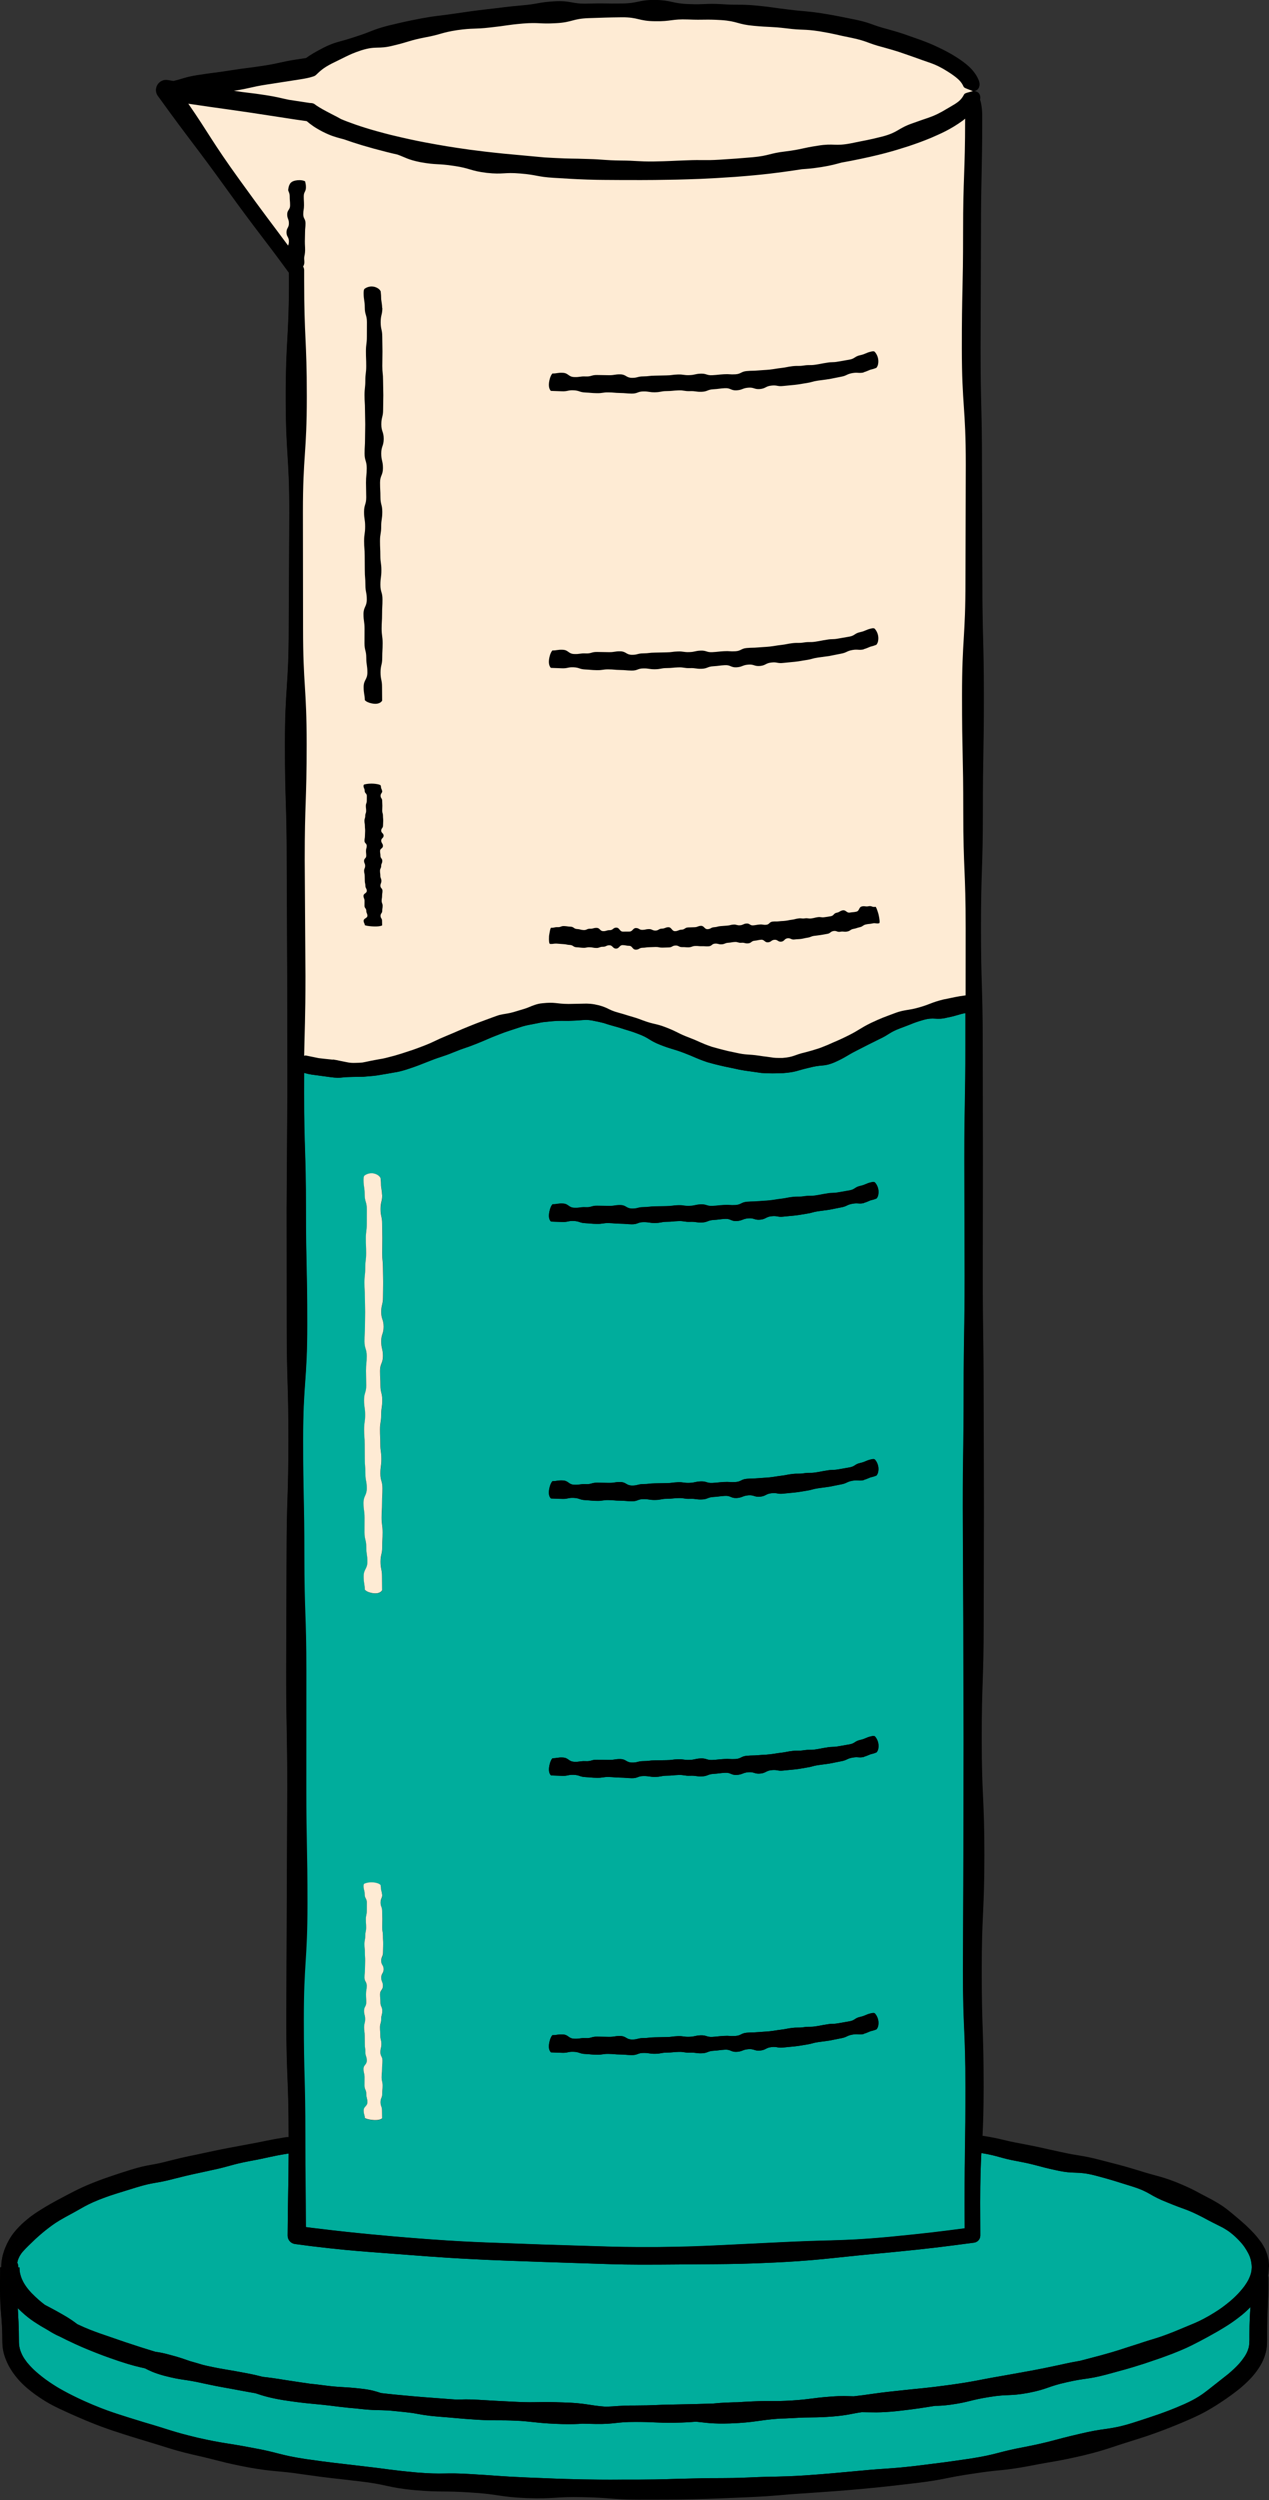 <?xml version="1.0" encoding="UTF-8"?><svg xmlns="http://www.w3.org/2000/svg" xmlns:xlink="http://www.w3.org/1999/xlink" height="500.1" preserveAspectRatio="xMidYMid meet" version="1.0" viewBox="-0.0 -0.0 253.9 500.1" width="253.9" zoomAndPan="magnify"><rect x="-0.0" y="-0.0" width="253.9" height="500.1" fill="#333333" stroke="none"/><g><g id="change1_1"><path d="M253.856,453.499l-0.01-0.1l-0.012-0.221c-0.01-0.149-0.02-0.3-0.029-0.449c-0.029-0.62-0.199-1.141-0.299-1.61 c-0.16-0.439-0.301-0.84-0.451-1.18c-0.34-0.66-0.629-1.17-0.99-1.61c-0.68-0.908-1.408-1.759-2.949-3.209 c-0.779-0.71-1.379-1.22-1.879-1.63c-0.5-0.43-0.891-0.76-1.301-1.08c-0.799-0.659-1.629-1.288-3.42-2.278 c-3.619-1.859-3.549-2.021-7.279-3.561c-1.879-0.729-2.848-1-3.818-1.26s-1.939-0.521-3.838-1.12 c-3.811-1.169-3.842-1.079-7.68-2.1c-3.85-0.97-3.92-0.699-7.779-1.561c-3.869-0.83-3.859-0.899-7.75-1.64 c-3.889-0.69-3.867-0.96-7.758-1.58c-0.041-0.01-0.068,0-0.1-0.01c0.119-2.409,0.219-5.189,0.219-9.81 c0-11.588-0.379-11.588-0.379-23.187c0-11.589,0.529-11.589,0.529-23.188c0-11.6-0.529-11.6-0.529-23.188 c0-11.598,0.389-11.598,0.389-23.188c0.021-11.588,0.021-11.588,0.053-23.187c-0.031-11.599-0.031-11.599-0.062-23.188 c0-11.588-0.16-11.588-0.17-23.187c0.01-11.588,0.01-11.588,0.031-23.188c-0.021-11.598-0.021-11.598-0.041-23.187 c0-11.6-0.352-11.6-0.352-23.188c0-11.589,0.381-11.589,0.381-23.187c0-11.588,0.199-11.588,0.199-23.188 c0-11.588-0.289-11.588-0.299-23.186c-0.041-11.6-0.041-11.6-0.08-23.188c0-11.588-0.281-11.588-0.281-23.187 c0.041-11.6,0.041-11.6,0.08-23.188c0-11.588,0.25-11.588,0.25-23.187c0-1.399-0.17-2.489-0.43-3.3 c0.111-0.45,0.031-0.88-0.18-1.189c-0.129-0.22-0.311-0.34-0.521-0.41c-0.199-0.08-0.43-0.14-0.67-0.17l0,0 c0.48,0,0.881-0.18,1.111-0.569c0.229-0.381,0.26-0.971,0.029-1.54c-0.422-1.029-0.922-1.63-1.32-2.1 c-0.41-0.46-0.771-0.78-1.129-1.08c-0.73-0.59-1.471-1.14-2.99-2.04c-1.529-0.87-2.32-1.22-3.1-1.59 c-0.791-0.36-1.568-0.71-3.18-1.3c-3.221-1.12-3.189-1.2-6.459-2.11c-3.271-0.84-3.189-1.22-6.5-1.919 c-3.311-0.649-3.299-0.7-6.629-1.25c-3.33-0.51-3.35-0.34-6.678-0.76c-3.33-0.39-3.32-0.5-6.66-0.819 c-3.34-0.29-3.359-0.029-6.709-0.26c-3.34-0.2-3.359,0.12-6.699-0.02c-3.34-0.12-3.318-0.771-6.68-0.83 c-3.35-0.04-3.359,0.689-6.7,0.71c-3.338,0.04-3.35-0.08-6.688,0.021c-3.339,0.12-3.379-0.64-6.729-0.46 c-3.35,0.2-3.33,0.561-6.668,0.83c-3.34,0.29-3.33,0.38-6.67,0.74c-3.33,0.39-3.33,0.42-6.658,0.89c-3.32,0.5-3.351,0.36-6.66,0.96 c-3.309,0.65-3.309,0.67-6.598,1.439c-3.291,0.84-3.201,1.149-6.439,2.18c-1.609,0.54-2.449,0.76-3.279,0.99 c-0.83,0.239-1.68,0.47-3.26,1.25c-1.74,0.91-2.52,1.36-3.5,2.07c-0.45,0.06-1.07,0.149-1.92,0.29 c-3.291,0.509-3.25,0.729-6.539,1.239c-3.29,0.511-3.299,0.42-6.59,0.931c-3.289,0.51-3.299,0.42-6.588,0.939 c-2.641,0.409-3.121,0.789-4.91,1.189c-0.369-0.061-0.75-0.12-1.149-0.189c-0.5-0.08-1.04,0.03-1.479,0.351 c-0.891,0.64-1.09,1.89-0.451,2.779l0.011,0.011c0,0,0.06,0.079,0.12,0.159c6.779,9.399,6.999,9.249,13.777,18.658 c6.061,8.399,6.92,9.158,12.31,16.538c0,0.399,0,1.01,0.011,1.66c0,11.588-0.65,11.588-0.65,23.187c0,11.6,0.72,11.6,0.72,23.188 c-0.06,11.599-0.06,11.599-0.12,23.187c0,11.599-0.76,11.599-0.76,23.188c0,11.588,0.359,11.598,0.359,23.187 c0.051,11.6,0.051,11.6,0.101,23.188c0.01,11.598,0.01,11.598,0.03,23.187c-0.07,11.6-0.07,11.6-0.15,23.188 c0.01,11.6,0.01,11.6,0.02,23.188c0,11.588,0.34,11.588,0.34,23.188c0,11.588-0.369,11.588-0.369,23.188 c-0.041,11.599-0.041,11.599-0.08,23.187c0,11.599,0.22,11.599,0.22,23.188c-0.05,11.598-0.05,11.598-0.101,23.186 c-0.039,11.589-0.039,11.589-0.09,23.188c0,11.589,0.461,11.589,0.461,23.188c0,0.119,0,0.22,0,0.33 c-0.19-0.011-0.381-0.011-0.58,0.02c-3.91,0.631-3.879,0.761-7.779,1.46c-3.891,0.75-3.898,0.69-7.77,1.521 c-3.869,0.87-3.89,0.75-7.738,1.729c-3.84,1.021-3.95,0.63-7.77,1.811c-1.898,0.608-2.859,0.909-3.81,1.239 c-0.95,0.319-1.899,0.641-3.771,1.38c-1.869,0.75-2.779,1.21-3.679,1.659c-0.899,0.471-1.8,0.921-3.601,1.891 c-1.789,0.979-2.668,1.54-3.549,2.09c-0.869,0.569-1.76,1.13-3.359,2.59c-1.56,1.521-2.2,2.489-2.729,3.51 c-0.14,0.25-0.27,0.51-0.39,0.8c-0.11,0.29-0.27,0.579-0.38,0.939c-0.1,0.37-0.25,0.72-0.36,1.229c-0.1,0.51-0.22,1.141-0.22,1.569 c-0.01,0.2-0.01,0.38-0.01,0.57c-0.07,0-0.14,0-0.22,0c0,0.689-0.01,1.969-0.03,3.929c0,5.59,0.459,5.549,0.469,11.188 c0.06,1.699,0.5,2.898,0.91,3.81c0.41,0.931,0.85,1.59,1.29,2.24c0.92,1.24,1.939,2.459,4.32,4.209 c2.398,1.71,3.719,2.311,5.008,2.939c1.301,0.609,2.601,1.209,5.22,2.318c2.62,1.09,3.97,1.54,5.299,2 c1.341,0.44,2.681,0.891,5.38,1.71c2.699,0.812,4.039,1.23,5.379,1.65c1.34,0.419,2.688,0.839,5.428,1.479 c5.479,1.23,5.439,1.46,10.959,2.521c5.529,0.979,5.588,0.58,11.127,1.42c5.55,0.79,5.56,0.699,11.119,1.37 c5.56,0.619,5.5,1.249,11.08,1.769c5.578,0.471,5.608,0.091,11.197,0.471c5.58,0.329,5.559,0.87,11.158,1.12 c5.6,0.209,5.62-0.319,11.208-0.189c5.589,0.09,5.599,0.479,11.189,0.489c5.6-0.021,5.6,0.021,11.197-0.08 c5.6-0.141,5.6-0.199,11.188-0.42c5.602-0.261,5.59-0.431,11.17-0.779c5.588-0.391,5.588-0.37,11.168-0.86 c5.58-0.529,5.568-0.569,11.139-1.209c5.568-0.688,5.52-1.04,11.059-1.84c5.539-0.87,5.6-0.49,11.119-1.51 c5.51-1.08,5.559-0.881,11.049-2.16c2.738-0.66,4.078-1.101,5.43-1.539c1.34-0.45,2.68-0.89,5.379-1.729 c2.699-0.851,4.02-1.37,5.35-1.859c1.32-0.521,2.648-1.021,5.26-2.17c2.609-1.17,3.838-1.93,5.068-2.699 c1.209-0.79,2.449-1.54,4.76-3.38c2.27-1.92,3.23-3.189,4.061-4.539c0.398-0.689,0.77-1.431,1.039-2.439 c0.33-1.08,0.33-2.359,0.32-3.68c0-5.579,0.26-5.579,0.26-11.159c0-0.271-0.029-0.5-0.08-0.72c0.051-0.289,0.09-0.609,0.119-0.88 c0.012-0.188,0.021-0.399,0.031-0.609v-0.04v-0.109v-0.01L253.856,453.499z" fill="inherit"/></g><g><g id="change2_1"><path d="M250.196,461.479c-0.1,1.398-0.209,2.789-0.209,5.589c0.02,1.48-0.041,2.259-0.23,2.779 c-0.18,0.62-0.449,1.1-0.75,1.56c-0.629,0.92-1.34,1.851-3.27,3.48c-2.051,1.618-3.08,2.429-4.109,3.238 c-1.068,0.819-2.17,1.659-4.67,2.779c-2.498,1.101-3.809,1.551-5.1,2.02c-1.299,0.439-2.6,0.899-5.229,1.729 c-2.631,0.82-4.021,1.011-5.391,1.22c-1.379,0.19-2.75,0.392-5.43,1.03c-5.369,1.25-5.328,1.49-10.758,2.562 c-5.439,1.009-5.369,1.469-10.85,2.328c-5.5,0.801-5.5,0.79-11.008,1.471c-5.52,0.63-5.539,0.43-11.068,0.96 c-5.529,0.49-5.529,0.55-11.08,0.938c-5.547,0.352-5.559,0.15-11.105,0.41c-5.551,0.23-5.561,0.051-11.119,0.2 c-5.549,0.11-5.549,0.21-11.109,0.229c-5.569-0.011-5.559,0.051-11.118-0.039c-5.559-0.12-5.559-0.171-11.107-0.381 c-5.549-0.239-5.549-0.341-11.088-0.67c-5.539-0.37-5.58,0.13-11.119-0.341c-5.539-0.51-5.52-0.67-11.039-1.29 c-5.508-0.66-5.52-0.6-11.018-1.38c-5.49-0.83-5.41-1.31-10.859-2.278c-5.428-1.041-5.479-0.801-10.877-2.011 c-5.369-1.3-5.319-1.52-10.6-3.05c-2.629-0.8-3.929-1.22-5.229-1.641c-1.301-0.43-2.6-0.85-5.121-1.898 c-2.5-1.06-3.699-1.68-4.898-2.29c-1.18-0.63-2.39-1.25-4.509-2.759c-2.09-1.551-2.919-2.46-3.7-3.381 c-0.35-0.471-0.72-0.949-1.02-1.579c-0.3-0.63-0.59-1.4-0.62-2.439c-0.01-3.6-0.14-4.88-0.229-6.868 c2.08,2.068,3.359,2.778,4.569,3.549c0.45,0.261,0.899,0.529,1.399,0.811c0.25,0.16,0.521,0.32,0.82,0.5 c0.699,0.391,1.27,0.67,1.77,0.891c0.351,0.181,0.721,0.369,1.131,0.569c2.589,1.259,3.919,1.779,5.238,2.319 c1.32,0.529,2.65,1.05,5.34,1.96c2.5,0.83,3.879,1.149,5.169,1.43c0.94,0.48,1.84,0.939,3.839,1.48 c3.859,0.999,3.939,0.647,7.809,1.528c3.881,0.84,3.899,0.75,7.789,1.5c1.18,0.221,1.989,0.369,2.68,0.479 c1.379,0.46,2.729,0.91,5.58,1.38c5.549,0.85,5.588,0.59,11.147,1.319c1.479,0.181,2.569,0.28,3.479,0.351 c0.189,0.021,0.379,0.04,0.58,0.07c3.119,0.35,3.789,0.21,5.898,0.329c0.381,0.03,0.77,0.069,1.21,0.12 c1.54,0.141,2.64,0.271,3.56,0.391c1.521,0.25,2.359,0.488,5.06,0.709c3.94,0.3,3.931,0.38,7.879,0.63 c3.938,0.229,3.959,0.011,7.899,0.2c0.289,0.01,0.55,0.02,0.8,0.04c2.95,0.229,3.879,0.5,8.299,0.63c1.79,0.04,3,0,4.021-0.08 c0.68,0.021,1.5,0.04,2.668,0.061c3.951,0.05,3.959-0.42,7.899-0.409c3.949-0.011,3.949,0.209,7.89,0.159 c2.189-0.04,3.158-0.12,4.258-0.21c1.961,0.189,3.25,0.471,6.859,0.351c5.141-0.2,5.549-0.66,9.92-0.97 c0.67-0.011,1.479-0.03,2.619-0.102c3.939-0.25,3.959-0.01,7.896-0.31c3.143-0.25,3.76-0.561,5.869-0.869 c2.172,0,3.41,0.17,7.209-0.23c3.99-0.449,5.121-0.68,7.48-1.039c0.76,0,1.66-0.04,3.039-0.221c3.92-0.55,3.857-0.92,7.77-1.54 c3.898-0.64,3.988-0.12,7.891-0.84c3.896-0.76,3.789-1.271,7.656-2.12c3.869-0.879,3.961-0.51,7.811-1.509 c3.84-1.05,3.857-1,7.668-2.21c0.641-0.21,1.16-0.391,1.621-0.551c1.02-0.329,2.219-0.75,4.049-1.449 c2.311-0.9,3.58-1.521,4.699-2.109c0.291-0.148,0.551-0.289,0.818-0.42c0.9-0.479,1.791-0.949,3.58-1.97 c1.771-1.04,2.641-1.62,3.48-2.24C247.977,463.458,248.805,462.889,250.196,461.479z M250.426,453.051 c-0.15-1.552-0.66-2.302-1.07-3.021c-0.439-0.72-0.949-1.439-2.279-2.688c-0.68-0.609-1.229-1.029-1.729-1.33 c-0.49-0.319-0.9-0.539-1.33-0.739c-0.84-0.431-1.689-0.82-3.34-1.729c-3.369-1.739-3.5-1.479-7.029-2.949 c-1.789-0.699-2.639-1.18-3.488-1.67c-0.852-0.49-1.721-0.96-3.58-1.551c-3.721-1.14-3.699-1.209-7.469-2.209 c-3.791-0.961-3.971-0.189-7.77-1.041c-3.811-0.809-3.771-1.049-7.6-1.778c-3.77-0.67-3.779-1.069-7.398-1.67 c-0.129,2.45-0.23,5.249-0.23,9.979c0.012,3.27,0.012,5.608,0.021,6.528c0,0.721-0.539,1.329-1.24,1.42 c-5.949,0.779-8.279,1.12-16.598,1.93c-5.789,0.53-8.68,0.84-11.578,1.149c-2.889,0.301-5.789,0.601-11.6,0.891 c-5.809,0.28-8.719,0.3-11.627,0.33c-2.91,0.021-5.82,0.04-11.629,0.09c-5.81,0.04-8.719-0.05-11.62-0.149 c-2.898-0.09-5.809-0.189-11.617-0.381c-5.809-0.188-8.709-0.318-11.618-0.438c-2.899-0.141-5.81-0.271-11.608-0.69 c-5.799-0.438-8.699-0.659-11.599-0.88c-2.899-0.229-5.799-0.46-11.577-1.159c-1.591-0.211-2.971-0.391-3.189-0.421h-0.01 c-0.852-0.109-1.48-0.84-1.471-1.679c0.04-7.469,0.17-9.51,0.2-16.438c-0.021,0-0.04,0.021-0.069,0.021 c-3.859,0.62-3.83,0.8-7.68,1.5c-3.839,0.729-3.79,1-7.6,1.81c-3.799,0.85-3.819,0.779-7.588,1.739c-3.75,1-3.869,0.601-7.59,1.74 c-1.85,0.58-2.779,0.869-3.709,1.149c-0.93,0.29-1.85,0.58-3.66,1.279c-1.789,0.721-2.64,1.188-3.479,1.659 c-0.83,0.479-1.67,0.95-3.339,1.851c-1.66,0.909-2.41,1.471-3.149,2.021c-0.74,0.56-1.47,1.13-2.779,2.319 c-1.26,1.22-1.881,1.789-2.43,2.419c-0.311,0.311-0.531,0.649-0.791,1.091c-0.09,0.22-0.25,0.5-0.32,0.76 c-0.04,0.149-0.08,0.3-0.12,0.49c0.14,0.26,0.209,0.56,0.189,0.88c0,0.021,0,0.04-0.01,0.06c0.08,0,0.18,0,0.26,0 c0,0.852,0.15,1.511,0.46,2.289c0.33,0.771,0.839,1.66,1.929,2.83c1.08,1.101,1.92,1.801,2.66,2.36 c0.06,0.029,0.119,0.069,0.18,0.1c0.82,0.431,1.648,0.852,3.27,1.779c1.561,0.88,2.329,1.45,3.069,2.01 c2.04,0.971,3.239,1.38,4.409,1.812c1.291,0.449,2.59,0.89,5.17,1.779c2.6,0.868,3.919,1.278,5.229,1.679 c0.28,0.091,0.561,0.171,0.86,0.261c0.709,0.09,1.549,0.239,2.78,0.58c2.158,0.56,3.049,0.92,4.139,1.29 c1.02,0.279,1.779,0.51,2.51,0.729c0.26,0.062,0.53,0.13,0.83,0.2c3.818,0.83,3.85,0.68,7.678,1.43 c1.711,0.312,2.641,0.552,3.5,0.771c1.16,0.13,2.49,0.3,4.711,0.669c2.348,0.36,3.688,0.56,4.898,0.729 c0.62,0.051,1.359,0.131,2.35,0.271c3.879,0.521,3.91,0.26,7.799,0.71c1.99,0.22,2.939,0.55,3.92,0.87 c0.818,0.1,1.779,0.2,3.049,0.33c5.529,0.52,5.529,0.489,11.078,0.909c0.379,0.029,0.73,0.051,1.061,0.069 c1.12-0.028,2.09-0.1,4.29,0.04c3.91,0.221,3.91,0.24,7.819,0.42c3.919,0.17,3.919-0.06,7.839,0.062c0.06,0,0.101,0,0.159,0.01 c0.33,0.011,0.68,0.021,1.05,0.03c4.579,0.109,5.379,0.64,8.64,0.859c2.059-0.061,2.719-0.25,5.818-0.24 c3.918-0.01,3.918-0.141,7.838-0.199c3.891-0.061,3.92-0.09,7.738-0.189c0.861-0.091,1.9-0.171,3.289-0.221 c0.592-0.021,1.121-0.04,1.602-0.04c0.75-0.05,1.648-0.11,3.039-0.17c3.908-0.181,3.93,0.05,7.84-0.181 c3.908-0.25,3.898-0.489,7.799-0.779c2.41-0.189,3.35-0.08,4.619-0.061c3.039-0.33,3.898-0.59,8.34-1.051 c5.508-0.619,5.529-0.5,11.027-1.25c2.811-0.398,4.18-0.64,5.568-0.91c0.271-0.05,0.551-0.108,0.869-0.17 c1.102-0.209,2.393-0.448,4.49-0.809c5.449-0.99,5.459-0.93,10.869-2.08c1.889-0.43,3.129-0.66,4.168-0.84 c1.061-0.271,1.98-0.53,4.07-1.07c3.75-1.029,3.729-1.119,7.42-2.278c3.668-1.229,3.729-1.061,7.307-2.479 c1.771-0.729,2.66-1.101,3.541-1.471c0.879-0.369,1.77-0.739,3.418-1.68c1.631-0.961,2.4-1.5,3.131-2.06 c0.721-0.57,1.49-1.12,2.711-2.399c1.188-1.291,1.629-2,2.02-2.711c0.059-0.119,0.119-0.25,0.18-0.38 c0.021-0.04,0.039-0.079,0.051-0.13c0.02-0.061,0.039-0.1,0.068-0.149c0.07-0.171,0.131-0.341,0.189-0.539 c0.08-0.25,0.102-0.409,0.16-0.739c0.012-0.19,0.029-0.391,0.039-0.61C250.446,453.38,250.436,453.221,250.426,453.051z M100.938,206.476L100.938,206.476L100.938,206.476L100.938,206.476z M60.611,288.014c0-11.589,0.83-11.589,0.83-23.187 c0-11.59-0.26-11.59-0.26-23.179c0-11.588-0.369-11.588-0.369-23.188c0-1.46,0-2.729,0.01-3.858c0.01,0,0.02,0.01,0.039,0.01 c1.17,0.34,1.89,0.38,2.521,0.47c0.649,0.091,1.29,0.17,2.58,0.351c1.28,0.189,1.931,0.16,2.59,0.08 c0.66-0.09,1.3-0.07,2.589-0.12c0.65-0.01,1.131-0.01,1.541-0.021c0.398-0.029,0.719-0.06,1.049-0.09 c0.641-0.06,1.291-0.08,2.561-0.32c1.279-0.189,1.9-0.34,2.539-0.439c0.641-0.09,1.271-0.22,2.49-0.6 c2.42-0.79,2.399-0.851,4.74-1.75c2.319-0.921,2.389-0.761,4.678-1.7c2.291-0.94,2.34-0.8,4.621-1.721 c2.279-0.909,2.25-1,4.539-1.869c0.291-0.11,0.541-0.21,0.76-0.29c0.111-0.04,0.221-0.08,0.32-0.12h0.01l0.061-0.021l0.141-0.05 c0.369-0.12,0.66-0.22,0.949-0.32c0.59-0.189,1.17-0.39,2.35-0.77c1.16-0.33,1.711-0.37,2.281-0.5 c0.279-0.061,0.569-0.11,0.92-0.18c0.348-0.08,0.769-0.171,1.358-0.221c2.329-0.25,2.34-0.239,4.669-0.22 c1.169-0.04,1.75-0.06,2.35-0.12c0.59-0.03,1.211-0.16,2.379,0.05c1.17,0.221,1.75,0.37,2.33,0.511 c0.57,0.18,1.14,0.38,2.291,0.689c1.16,0.311,1.719,0.54,2.299,0.7c0.58,0.18,1.16,0.34,2.299,0.78 c2.281,0.85,2.121,1.29,4.41,2.188c2.32,0.91,2.369,0.73,4.719,1.61c2.34,0.89,2.301,1.04,4.699,1.859 c1.23,0.351,1.852,0.5,2.461,0.641c0.619,0.16,1.238,0.28,2.488,0.54c2.49,0.569,2.51,0.479,5.039,0.859 c0.318,0.04,0.59,0.08,0.84,0.12c0.262,0.021,0.49,0.03,0.701,0.04c0.389,0.01,0.699,0.021,1,0.03 c0.59,0.04,1.311-0.021,2.66-0.04c2.658-0.22,2.607-0.49,5.148-1.069c1.26-0.319,1.908-0.38,2.578-0.449 c0.68-0.051,1.34-0.141,2.539-0.641c2.34-1.05,2.25-1.26,4.48-2.379c2.209-1.13,2.197-1.13,4.379-2.21 c2.18-1.01,2.021-1.359,4.25-2.209c1.109-0.43,1.67-0.61,2.219-0.85c0.141-0.061,0.281-0.11,0.42-0.17 c0.16-0.061,0.33-0.12,0.521-0.19c0.371-0.13,0.811-0.271,1.398-0.44c2.381-0.699,2.561,0.091,4.881-0.5 c1.939-0.369,2.25-0.648,3.648-0.898c0,1.669,0,3.66,0,6.209c0,11.598-0.211,11.598-0.211,23.187 c0.031,11.6,0.031,11.6,0.061,23.188c0,11.589-0.197,11.589-0.197,23.188c0,11.598-0.172,11.598-0.172,23.187 c0.051,11.588,0.051,11.588,0.102,23.187c0.029,11.6,0.029,11.6,0.059,23.188c-0.02,11.6-0.02,11.6-0.039,23.188 c-0.051,11.599-0.051,11.599-0.09,23.187c0,11.6,0.498,11.6,0.498,23.188c0,11.588-0.168,11.598-0.168,23.188 c0,2.099,0.01,3.809,0.01,4.999c-4.949,0.649-7.527,0.979-15.129,1.72c-5.748,0.53-8.646,0.608-11.539,0.7 c-2.889,0.068-5.779,0.148-11.547,0.438c-5.77,0.279-8.65,0.42-11.539,0.561c-2.889,0.13-5.768,0.27-11.549,0.33 c-5.779,0.039-8.668-0.051-11.557-0.141c-2.891-0.091-5.779-0.181-11.55-0.359c-5.769-0.211-8.657-0.311-11.538-0.421 c-2.891-0.12-5.77-0.239-11.529-0.658c-5.758-0.431-8.629-0.711-11.508-0.979c-2.869-0.28-5.748-0.561-11.468-1.261 c-0.5-0.061-0.979-0.12-1.399-0.18c-0.031-7.21-0.121-9.029-0.121-18.367c0-11.59-0.31-11.59-0.31-23.188 c0-11.589,0.729-11.589,0.729-23.188s-0.229-11.599-0.229-23.187c0-11.59,0-11.59,0.011-23.188c0-11.598-0.4-11.598-0.4-23.187 C60.861,299.602,60.611,299.602,60.611,288.014z M174.987,402.717l-0.221-0.069c-0.131,0.01-0.279,0.02-0.439,0.061 c-1.131,0.25-1.08,0.47-2.209,0.729c-1.131,0.24-1.039,0.7-2.17,0.891c-1.131,0.2-1.131,0.2-2.25,0.391 c-1.119,0.2-1.16,0.021-2.279,0.229c-1.141,0.17-1.131,0.221-2.27,0.391c-1.141,0.17-1.16-0.011-2.301,0.159 c-1.131,0.171-1.16,0.011-2.301,0.142c-1.139,0.129-1.129,0.22-2.27,0.358c-1.139,0.141-1.139,0.19-2.279,0.32 c-1.141,0.109-1.148,0.07-2.291,0.17c-1.146,0.1-1.146,0.021-2.299,0.119c-1.148,0.1-1.109,0.561-2.26,0.649 c-1.148,0.069-1.16-0.08-2.311-0.011c-1.148,0.07-1.148,0.12-2.299,0.2c-1.148,0.061-1.17-0.351-2.318-0.319 c-1.15,0.039-1.141,0.261-2.291,0.3c-1.148,0.04-1.158-0.17-2.311-0.13c-1.148,0.04-1.148,0.17-2.299,0.181 c-1.15,0.021-1.15,0.021-2.301,0.05c-1.148,0.01-1.148,0.141-2.299,0.149c-1.141,0.011-1.172,0.311-2.29,0.29 c-1.16-0.021-1.15-0.681-2.311-0.7c-1.16-0.021-1.16,0.19-2.32,0.171c-1.158-0.021-1.158-0.021-2.318-0.04 c-1.16-0.021-1.17,0.351-2.311,0.29c-1.15-0.051-1.15,0.17-2.3,0.12c-1.149-0.051-1.12-0.801-2.271-0.851 c-1.06-0.051-1.15,0.149-2.07,0.14c-0.229,0.239-0.449,0.681-0.6,1.37c-0.26,1.189,0,1.79,0.32,2.069 c1.029,0.04,1.08,0.04,2.189,0.08c1.17,0.05,1.18-0.25,2.35-0.2c1.17,0.051,1.16,0.392,2.33,0.44c1.17,0.06,1.17,0.13,2.328,0.14 c1.16,0.021,1.16-0.18,2.32-0.16c1.16,0.021,1.16,0.11,2.319,0.121c1.16,0.021,1.16,0.101,2.319,0.119 c1.209,0.01,1.18-0.43,2.35-0.43c1.16-0.011,1.172,0.189,2.33,0.17c1.17-0.01,1.16-0.221,2.33-0.24c1.17-0.01,1.16-0.1,2.33-0.14 c1.158-0.04,1.17,0.199,2.338,0.149c1.17-0.041,1.17,0.17,2.34,0.13c1.172-0.04,1.15-0.431,2.311-0.5s1.16-0.149,2.32-0.221 c1.158-0.069,1.199,0.5,2.369,0.431c1.17-0.08,1.141-0.439,2.301-0.529c1.158-0.102,1.209,0.38,2.367,0.27 c1.16-0.108,1.121-0.569,2.279-0.688c1.16-0.131,1.201,0.22,2.361,0.08c1.16-0.11,1.17-0.11,2.328-0.23 c1.16-0.13,1.16-0.18,2.311-0.35c1.16-0.171,1.141-0.32,2.291-0.49c1.16-0.16,1.16-0.16,2.318-0.319 c1.16-0.23,1.16-0.23,2.318-0.461c1.16-0.21,1.102-0.521,2.262-0.729c1.129-0.2,1.209,0.079,2.248-0.12 c0.021-0.03,0.041-0.05,0.07-0.061c0.379-0.08,1.199-0.47,1.27-0.488c0.41-0.091,0.82-0.211,1.211-0.371 c0.16-0.17,0.289-0.409,0.359-0.75C175.917,404.127,175.446,403.187,174.987,402.717z M174.987,347.325l-0.221-0.069 c-0.131,0-0.279,0.02-0.439,0.061c-1.131,0.25-1.08,0.47-2.209,0.729c-1.131,0.24-1.039,0.699-2.17,0.89 c-1.131,0.2-1.131,0.2-2.25,0.392c-1.119,0.198-1.16,0.02-2.279,0.229c-1.141,0.171-1.131,0.22-2.26,0.39 c-1.141,0.171-1.16-0.01-2.301,0.16c-1.129,0.17-1.16,0.011-2.299,0.142c-1.141,0.129-1.129,0.22-2.271,0.358 c-1.139,0.131-1.139,0.188-2.279,0.32c-1.141,0.118-1.148,0.069-2.289,0.169c-1.148,0.1-1.148,0.021-2.299,0.12 c-1.15,0.101-1.109,0.56-2.262,0.649c-1.148,0.069-1.158-0.08-2.309,0c-1.15,0.069-1.15,0.12-2.301,0.189 c-1.148,0.061-1.17-0.35-2.318-0.311c-1.15,0.041-1.141,0.261-2.291,0.301c-1.148,0.039-1.158-0.17-2.311-0.131 c-1.148,0.041-1.148,0.17-2.299,0.181c-1.148,0.021-1.148,0.021-2.301,0.04c-1.148,0.011-1.148,0.14-2.299,0.15 c-1.141,0.01-1.17,0.31-2.29,0.289c-1.16-0.021-1.15-0.68-2.311-0.699c-1.16-0.021-1.16,0.189-2.32,0.17 c-1.16-0.021-1.16-0.021-2.32-0.041c-1.158-0.02-1.17,0.351-2.309,0.291c-1.15-0.051-1.15,0.17-2.3,0.119 c-1.149-0.05-1.118-0.8-2.271-0.85c-1.06-0.051-1.149,0.148-2.068,0.141c-0.23,0.238-0.45,0.68-0.6,1.369 c-0.26,1.189,0,1.79,0.32,2.07c1.029,0.039,1.079,0.039,2.188,0.08c1.17,0.049,1.181-0.25,2.351-0.201 c1.171,0.051,1.16,0.391,2.33,0.451s1.17,0.129,2.33,0.14c1.16,0.021,1.16-0.181,2.319-0.159c1.16,0.021,1.16,0.109,2.32,0.119 c1.16,0.021,1.16,0.101,2.319,0.119c1.208,0.021,1.181-0.43,2.351-0.43c1.16-0.01,1.17,0.189,2.328,0.17 c1.17-0.01,1.16-0.22,2.33-0.24c1.17-0.01,1.16-0.1,2.33-0.14c1.16-0.04,1.17,0.2,2.34,0.149c1.17-0.039,1.17,0.17,2.34,0.131 c1.17-0.041,1.148-0.431,2.311-0.5c1.158-0.07,1.158-0.15,2.318-0.221s1.199,0.5,2.369,0.43c1.17-0.09,1.141-0.439,2.301-0.539 c1.16-0.101,1.209,0.38,2.369,0.27c1.16-0.109,1.119-0.568,2.279-0.689c1.158-0.129,1.199,0.221,2.359,0.08 c1.16-0.109,1.17-0.109,2.328-0.229c1.16-0.13,1.16-0.181,2.311-0.359c1.16-0.17,1.141-0.319,2.291-0.489 c1.16-0.16,1.16-0.16,2.318-0.32c1.16-0.229,1.16-0.229,2.32-0.46c1.16-0.21,1.1-0.521,2.26-0.729 c1.129-0.199,1.209,0.08,2.25-0.119c0.02-0.03,0.039-0.051,0.068-0.061c0.381-0.08,1.199-0.47,1.271-0.479 c0.41-0.09,0.818-0.211,1.209-0.381c0.16-0.171,0.291-0.399,0.359-0.75C175.917,348.725,175.446,347.786,174.987,347.325z M110.244,244.35c1.031,0.04,1.08,0.04,2.191,0.08c1.17,0.05,1.18-0.25,2.35-0.2c1.168,0.05,1.16,0.39,2.33,0.439 c1.168,0.061,1.168,0.131,2.33,0.141c1.16,0.02,1.16-0.181,2.32-0.16c1.158,0.02,1.158,0.11,2.318,0.12 c1.158,0.02,1.158,0.1,2.318,0.12c1.211,0.02,1.182-0.431,2.352-0.431c1.16-0.01,1.17,0.19,2.328,0.17 c1.17-0.01,1.16-0.22,2.33-0.239c1.17-0.011,1.16-0.101,2.33-0.141c1.16-0.04,1.17,0.19,2.34,0.15s1.17,0.17,2.34,0.13 s1.148-0.43,2.311-0.5c1.16-0.07,1.16-0.15,2.316-0.22c1.16-0.07,1.201,0.51,2.371,0.43c1.17-0.09,1.141-0.438,2.301-0.54 c1.158-0.1,1.211,0.38,2.369,0.271c1.16-0.11,1.119-0.57,2.279-0.69c1.16-0.14,1.199,0.22,2.359,0.08 c1.16-0.11,1.17-0.11,2.33-0.23c1.158-0.13,1.158-0.18,2.309-0.35c1.16-0.17,1.141-0.32,2.291-0.49 c1.16-0.16,1.16-0.16,2.318-0.319c1.16-0.23,1.16-0.23,2.318-0.46c1.16-0.209,1.102-0.521,2.262-0.73 c1.131-0.2,1.211,0.08,2.248-0.12c0.021-0.03,0.041-0.05,0.07-0.06c0.381-0.08,1.201-0.471,1.271-0.49 c0.408-0.09,0.818-0.21,1.209-0.37c0.16-0.17,0.291-0.399,0.359-0.75c0.221-1.11-0.25-2.049-0.709-2.509l-0.221-0.07 c-0.131,0-0.279,0.021-0.439,0.061c-1.131,0.25-1.08,0.47-2.211,0.729c-1.129,0.24-1.039,0.7-2.168,0.9 c-1.131,0.2-1.131,0.2-2.25,0.39c-1.121,0.2-1.16,0.021-2.279,0.23c-1.141,0.17-1.129,0.22-2.26,0.39 c-1.141,0.17-1.16-0.01-2.301,0.16c-1.129,0.17-1.16,0.01-2.299,0.14c-1.141,0.13-1.131,0.22-2.27,0.36 c-1.141,0.13-1.141,0.189-2.281,0.32c-1.141,0.109-1.15,0.069-2.289,0.17c-1.148,0.1-1.148,0.02-2.299,0.119 c-1.152,0.101-1.109,0.561-2.262,0.65c-1.148,0.07-1.158-0.08-2.311-0.01c-1.148,0.07-1.148,0.12-2.299,0.189 c-1.148,0.061-1.17-0.35-2.318-0.31c-1.15,0.04-1.141,0.26-2.291,0.3c-1.148,0.04-1.16-0.17-2.309-0.13 c-1.15,0.04-1.15,0.17-2.301,0.18c-1.15,0.021-1.15,0.021-2.301,0.051c-1.148,0.009-1.148,0.139-2.299,0.148 c-1.141,0.01-1.17,0.312-2.291,0.29c-1.16-0.02-1.149-0.679-2.31-0.699c-1.16-0.02-1.16,0.19-2.32,0.17 c-1.16-0.02-1.16-0.02-2.32-0.04c-1.16-0.02-1.17,0.351-2.311,0.29c-1.149-0.05-1.149,0.17-2.299,0.12 c-1.15-0.05-1.121-0.8-2.271-0.85c-1.06-0.05-1.149,0.149-2.069,0.14c-0.23,0.24-0.449,0.679-0.6,1.369 C109.665,243.47,109.925,244.079,110.244,244.35z M110.244,299.751c1.031,0.041,1.08,0.041,2.191,0.08 c1.17,0.051,1.18-0.25,2.35-0.199c1.168,0.05,1.16,0.39,2.33,0.449c1.168,0.061,1.168,0.131,2.33,0.149 c1.16,0.021,1.16-0.18,2.32-0.159c1.158,0.021,1.158,0.109,2.318,0.119c1.158,0.01,1.158,0.102,2.318,0.12 c1.211,0.021,1.182-0.431,2.352-0.431c1.16-0.01,1.17,0.19,2.328,0.171c1.17-0.011,1.16-0.22,2.33-0.24 c1.17-0.01,1.16-0.101,2.33-0.14c1.16-0.041,1.17,0.199,2.34,0.149c1.17-0.041,1.17,0.17,2.34,0.129 c1.17-0.038,1.148-0.43,2.311-0.5c1.16-0.069,1.16-0.148,2.316-0.22c1.16-0.068,1.201,0.5,2.371,0.432 c1.17-0.091,1.141-0.44,2.301-0.541c1.158-0.101,1.211,0.381,2.369,0.271c1.16-0.11,1.119-0.569,2.279-0.69 c1.16-0.129,1.199,0.221,2.359,0.08c1.16-0.109,1.17-0.109,2.33-0.229c1.158-0.131,1.158-0.182,2.309-0.352 c1.16-0.17,1.141-0.318,2.291-0.488c1.16-0.16,1.16-0.16,2.318-0.32c1.16-0.229,1.16-0.229,2.318-0.46 c1.16-0.21,1.102-0.521,2.262-0.73c1.131-0.198,1.211,0.08,2.248-0.118c0.021-0.03,0.041-0.052,0.07-0.062 c0.381-0.08,1.201-0.47,1.271-0.479c0.408-0.091,0.818-0.209,1.209-0.369c0.16-0.17,0.291-0.409,0.359-0.75 c0.221-1.109-0.25-2.051-0.709-2.51l-0.221-0.069c-0.131,0.01-0.279,0.02-0.439,0.06c-1.131,0.25-1.08,0.471-2.211,0.73 c-1.129,0.238-1.039,0.699-2.168,0.89c-1.131,0.2-1.131,0.2-2.25,0.392c-1.121,0.198-1.16,0.02-2.279,0.229 c-1.141,0.17-1.129,0.22-2.27,0.39c-1.141,0.171-1.16-0.01-2.301,0.16c-1.131,0.17-1.16,0.011-2.301,0.142 c-1.139,0.129-1.129,0.22-2.27,0.358c-1.141,0.14-1.141,0.188-2.279,0.319c-1.141,0.109-1.15,0.07-2.289,0.17 c-1.148,0.1-1.148,0.02-2.301,0.12c-1.15,0.1-1.109,0.56-2.26,0.648c-1.148,0.07-1.16-0.079-2.311-0.01 c-1.148,0.07-1.148,0.12-2.299,0.19c-1.15,0.06-1.17-0.352-2.32-0.311c-1.148,0.039-1.141,0.26-2.289,0.299 c-1.15,0.041-1.16-0.17-2.311-0.129c-1.148,0.039-1.148,0.17-2.299,0.18c-1.15,0.021-1.15,0.021-2.301,0.041 c-1.148,0.01-1.148,0.14-2.299,0.148c-1.141,0.01-1.17,0.311-2.292,0.29c-1.16-0.021-1.149-0.68-2.309-0.7 c-1.16-0.02-1.16,0.19-2.32,0.17c-1.16-0.02-1.16-0.02-2.318-0.039c-1.16-0.01-1.17,0.351-2.311,0.289 c-1.15-0.049-1.15,0.172-2.299,0.121c-1.15-0.051-1.121-0.801-2.271-0.859c-1.059-0.051-1.149,0.148-2.069,0.14 c-0.229,0.24-0.45,0.681-0.61,1.37C109.665,298.872,109.925,299.472,110.244,299.751z M73.41,297.731 c0,1.471-0.66,1.471-0.66,2.94s0.21,1.47,0.21,2.938c0,1.472,0,1.472-0.011,2.94c0,1.47,0.359,1.47,0.359,2.938 c0,1.47,0.221,1.47,0.221,2.939c0,1.471-0.75,1.471-0.75,2.938c0,1.359,0.199,1.461,0.24,2.641c0.25,0.279,0.698,0.529,1.398,0.67 c1.199,0.24,1.79-0.141,2.061-0.551c-0.01-1.289-0.01-1.351-0.021-2.758c0-1.471-0.3-1.471-0.3-2.94s0.34-1.47,0.34-2.939 c0-1.469,0.08-1.47,0.08-2.938s-0.199-1.471-0.199-2.94c0-1.469,0.09-1.469,0.09-2.938c0-1.472,0.08-1.472,0.08-2.94 s-0.42-1.47-0.42-2.938c0-1.471,0.199-1.471,0.199-2.94s-0.209-1.47-0.209-2.938c0-1.47-0.07-1.471-0.07-2.939 s0.24-1.47,0.24-2.939c0-1.471,0.22-1.471,0.22-2.938c0-1.472-0.37-1.472-0.37-2.938c0-1.472-0.08-1.472-0.08-2.939 c0-1.471,0.58-1.471,0.58-2.939c0-1.471-0.339-1.471-0.339-2.939s0.479-1.471,0.479-2.939s-0.479-1.47-0.479-2.939 c0-1.471,0.358-1.471,0.358-2.938c0.021-1.47,0.021-1.47,0.041-2.938c-0.021-1.471-0.021-1.471-0.051-2.94 c0-1.469-0.149-1.469-0.149-2.938c0.01-1.471,0.01-1.471,0.03-2.939c-0.021-1.47-0.021-1.47-0.041-2.94 c0-1.47-0.319-1.47-0.319-2.939c0-1.419,0.319-1.469,0.34-2.811c-0.021-0.029-0.04-0.06-0.04-0.1c0-0.5-0.199-1.61-0.199-1.709 c0-0.53-0.031-1.07-0.102-1.601c-0.131-0.25-0.33-0.47-0.648-0.649c-1.031-0.58-2.051-0.25-2.611,0.188l-0.109,0.25 c-0.02,0.16-0.04,0.352-0.04,0.562c0,1.47,0.229,1.47,0.229,2.938c0,1.471,0.43,1.471,0.43,2.94c-0.01,1.47-0.01,1.47-0.01,2.939 s-0.19,1.47-0.19,2.939c0,1.469,0.06,1.469,0.06,2.939s-0.18,1.471-0.18,2.938c0,1.471-0.158,1.471-0.158,2.94 s0.09,1.47,0.09,2.938c0.029,1.471,0.029,1.471,0.049,2.939c-0.02,1.47-0.02,1.47-0.039,2.939c0,1.47-0.09,1.47-0.09,2.938 s0.449,1.47,0.449,2.938c0,1.472-0.149,1.472-0.149,2.94c0.03,1.47,0.03,1.47,0.05,2.938c0,1.471-0.439,1.471-0.439,2.939 s0.221,1.471,0.221,2.939s-0.211,1.47-0.211,2.938c0,1.47,0.121,1.47,0.121,2.939c0.01,1.47,0.01,1.47,0.02,2.938 c0,1.471,0.12,1.471,0.12,2.94C73.121,296.262,73.41,296.262,73.41,297.731z M72.74,413.896c0,0.83,0.211,0.83,0.211,1.66 c0,0.829,0,0.829-0.01,1.659c0,0.83,0.358,0.83,0.358,1.659c0,0.83,0.22,0.83,0.22,1.67c0,0.83-0.75,0.83-0.75,1.66 c0,0.771,0.2,0.829,0.24,1.489c0.25,0.16,0.699,0.3,1.398,0.38c1.201,0.141,1.791-0.08,2.061-0.311 c-0.01-0.729-0.01-0.771-0.02-1.561c0-0.83-0.301-0.83-0.301-1.659s0.34-0.829,0.34-1.659c0-0.829,0.08-0.829,0.08-1.659 s-0.199-0.83-0.199-1.67c0-0.83,0.09-0.83,0.09-1.66c0-0.829,0.08-0.829,0.08-1.659s-0.42-0.83-0.42-1.67 c0-0.83,0.201-0.83,0.201-1.66s-0.211-0.83-0.211-1.66c0-0.828-0.07-0.828-0.07-1.658s0.24-0.83,0.24-1.66s0.221-0.83,0.221-1.66 s-0.37-0.83-0.37-1.659c0-0.83-0.08-0.83-0.08-1.67c0-0.829,0.579-0.829,0.579-1.659s-0.34-0.83-0.34-1.66s0.48-0.83,0.48-1.67 c0-0.841-0.48-0.83-0.48-1.658c0-0.83,0.361-0.83,0.361-1.67c0-0.842,0.039-0.83,0.039-1.66s-0.049-0.83-0.049-1.66 s-0.15-0.83-0.15-1.67c0.011-0.829,0.011-0.829,0.031-1.659c-0.021-0.83-0.021-0.83-0.041-1.66c0-0.829-0.32-0.829-0.32-1.67 c0-0.81,0.32-0.83,0.341-1.59c-0.021-0.021-0.04-0.04-0.04-0.061c0-0.28-0.2-0.909-0.2-0.97c0-0.3-0.03-0.609-0.101-0.91 c-0.129-0.14-0.33-0.27-0.649-0.369c-1.03-0.33-2.05-0.141-2.608,0.109l-0.11,0.141c-0.021,0.09-0.04,0.199-0.04,0.319 c0,0.83,0.23,0.83,0.23,1.659c0,0.83,0.428,0.83,0.428,1.67c-0.01,0.83-0.01,0.83-0.01,1.66s-0.189,0.83-0.189,1.67 c0,0.83,0.061,0.83,0.061,1.66c0,0.828-0.181,0.828-0.181,1.669c0,0.829-0.159,0.829-0.159,1.659s0.09,0.83,0.09,1.67 c0,0.841,0.049,0.83,0.049,1.66c-0.02,0.83-0.02,0.83-0.039,1.67c0,0.83-0.09,0.83-0.09,1.67c0,0.83,0.449,0.83,0.449,1.66 c0,0.829-0.15,0.829-0.15,1.659c0,0.829,0.05,0.829,0.05,1.669s-0.438,0.83-0.438,1.66s0.219,0.83,0.219,1.659 c0,0.83-0.209,0.83-0.209,1.66s0.119,0.83,0.119,1.659c0.01,0.83,0.01,0.83,0.021,1.67c0,0.83,0.12,0.83,0.12,1.66 s0.279,0.83,0.279,1.66C73.4,413.074,72.74,413.066,72.74,413.896z M100.917,206.484L100.917,206.484 C100.917,206.484,100.926,206.484,100.917,206.484L100.917,206.484z" fill="#00AD9C"/></g><g id="change1_2"><path d="M110.244,78.152c-0.319-0.279-0.579-0.879-0.319-2.069c0.149-0.689,0.37-1.13,0.601-1.37 c0.918,0.011,1.008-0.188,2.068-0.14c1.141,0.05,1.109,0.8,2.27,0.851c1.15,0.05,1.16-0.171,2.301-0.12 c1.15,0.06,1.15-0.311,2.311-0.29c1.159,0.021,1.159,0.021,2.318,0.04c1.16,0.021,1.16-0.19,2.32-0.17 c1.16,0.02,1.15,0.68,2.31,0.699c1.121,0.021,1.14-0.29,2.291-0.29c1.15-0.01,1.15-0.14,2.301-0.149 c1.148-0.021,1.148-0.021,2.299-0.05c1.148-0.011,1.148-0.15,2.301-0.181c1.148-0.04,1.16,0.17,2.309,0.13 c1.15-0.04,1.141-0.26,2.289-0.3c1.15-0.04,1.17,0.38,2.32,0.311c1.15-0.07,1.15-0.12,2.301-0.19 c1.148-0.07,1.158,0.08,2.311,0.01c1.148-0.08,1.109-0.549,2.26-0.649c1.148-0.101,1.148-0.021,2.299-0.12 c1.15-0.101,1.15-0.061,2.289-0.17c1.141-0.13,1.141-0.19,2.281-0.32c1.139-0.13,1.129-0.22,2.268-0.36 c1.143-0.13,1.16,0.03,2.301-0.14s1.16,0.01,2.301-0.16s1.131-0.22,2.26-0.39c1.119-0.2,1.148-0.021,2.279-0.23 c1.131-0.199,1.131-0.199,2.25-0.39s1.039-0.65,2.17-0.89c1.129-0.25,1.08-0.471,2.209-0.729c0.17-0.04,0.311-0.05,0.439-0.061 l0.221,0.069c0.461,0.471,0.93,1.41,0.711,2.51c-0.07,0.34-0.201,0.579-0.361,0.75c-0.389,0.159-0.799,0.279-1.209,0.369 c-0.07,0.021-0.891,0.4-1.271,0.49c-0.029,0.01-0.051,0.03-0.068,0.061c-1.039,0.199-1.129-0.08-2.25,0.12 c-1.16,0.21-1.09,0.52-2.26,0.729c-1.16,0.23-1.16,0.23-2.32,0.46c-1.158,0.16-1.158,0.16-2.318,0.32 c-1.16,0.17-1.141,0.319-2.289,0.49c-1.16,0.17-1.15,0.22-2.311,0.35c-1.17,0.11-1.17,0.11-2.33,0.229 c-1.16,0.141-1.199-0.22-2.359-0.079c-1.16,0.119-1.121,0.579-2.281,0.689c-1.156,0.1-1.207-0.38-2.367-0.271 c-1.16,0.1-1.131,0.449-2.301,0.529c-1.17,0.07-1.199-0.5-2.369-0.43c-1.158,0.07-1.158,0.15-2.318,0.22 c-1.16,0.061-1.141,0.459-2.312,0.5c-1.17,0.041-1.17-0.17-2.34-0.13c-1.158,0.04-1.168-0.2-2.338-0.149 c-1.16,0.04-1.16,0.13-2.33,0.14c-1.16,0.01-1.16,0.22-2.33,0.24s-1.17-0.189-2.33-0.17c-1.17,0.01-1.139,0.449-2.35,0.43 c-1.159-0.021-1.159-0.1-2.318-0.12c-1.16-0.02-1.16-0.11-2.318-0.12c-1.16-0.021-1.16,0.18-2.32,0.16s-1.16-0.09-2.33-0.14 c-1.17-0.051-1.16-0.391-2.33-0.439c-1.17-0.05-1.18,0.25-2.35,0.2C111.314,78.192,111.275,78.192,110.244,78.152z M112.436,133.635c1.17,0.05,1.18-0.25,2.35-0.2c1.168,0.05,1.16,0.39,2.33,0.438c1.168,0.061,1.168,0.13,2.33,0.141 c1.16,0.02,1.16-0.181,2.32-0.16c1.158,0.02,1.158,0.109,2.318,0.12c1.158,0.02,1.158,0.1,2.318,0.12 c1.211,0.02,1.182-0.431,2.352-0.431c1.16-0.01,1.17,0.19,2.328,0.169c1.17-0.01,1.16-0.219,2.33-0.239 c1.17-0.011,1.16-0.101,2.33-0.141c1.16-0.04,1.17,0.2,2.34,0.149c1.17-0.039,1.17,0.17,2.34,0.13s1.148-0.43,2.311-0.5 c1.16-0.07,1.16-0.15,2.316-0.22c1.16-0.07,1.201,0.51,2.371,0.43c1.17-0.09,1.141-0.44,2.301-0.54 c1.158-0.1,1.211,0.38,2.369,0.27c1.16-0.109,1.119-0.569,2.279-0.689c1.16-0.14,1.199,0.22,2.359,0.08 c1.16-0.11,1.17-0.11,2.33-0.23c1.158-0.13,1.158-0.18,2.309-0.35c1.16-0.17,1.141-0.32,2.291-0.49 c1.16-0.16,1.16-0.16,2.318-0.32c1.16-0.229,1.16-0.229,2.318-0.46c1.16-0.21,1.102-0.52,2.262-0.729 c1.131-0.2,1.211,0.08,2.248-0.12c0.021-0.03,0.041-0.05,0.07-0.06c0.381-0.08,1.201-0.471,1.271-0.48 c0.408-0.09,0.818-0.21,1.209-0.38c0.16-0.17,0.291-0.4,0.359-0.75c0.221-1.11-0.25-2.05-0.709-2.51l-0.221-0.07 c-0.131,0-0.279,0.021-0.439,0.06c-1.131,0.25-1.08,0.471-2.211,0.73c-1.129,0.24-1.039,0.699-2.168,0.899 c-1.131,0.199-1.131,0.199-2.25,0.39c-1.121,0.2-1.16,0.02-2.279,0.229c-1.141,0.171-1.129,0.221-2.26,0.391 c-1.141,0.17-1.16-0.01-2.301,0.16c-1.129,0.17-1.16,0.01-2.299,0.14c-1.141,0.13-1.131,0.22-2.27,0.36 c-1.141,0.13-1.141,0.189-2.281,0.319c-1.141,0.11-1.15,0.07-2.289,0.17c-1.148,0.101-1.148,0.021-2.299,0.12 c-1.15,0.101-1.109,0.561-2.262,0.65c-1.148,0.07-1.158-0.08-2.311-0.01c-1.148,0.069-1.148,0.12-2.299,0.189 c-1.148,0.061-1.17-0.349-2.318-0.31c-1.15,0.04-1.141,0.26-2.291,0.3c-1.148,0.04-1.16-0.17-2.309-0.13 c-1.15,0.04-1.15,0.17-2.301,0.18c-1.15,0.021-1.15,0.021-2.301,0.05c-1.148,0.011-1.148,0.141-2.299,0.15 c-1.141,0.01-1.17,0.31-2.291,0.29c-1.16-0.021-1.149-0.68-2.31-0.7c-1.16-0.02-1.16,0.19-2.32,0.17 c-1.16-0.02-1.16-0.02-2.32-0.04c-1.16-0.02-1.17,0.351-2.311,0.29c-1.149-0.05-1.149,0.17-2.299,0.12 c-1.15-0.05-1.121-0.799-2.271-0.85c-1.06-0.051-1.149,0.149-2.069,0.14c-0.23,0.24-0.449,0.679-0.6,1.37 c-0.26,1.189,0,1.79,0.32,2.07C111.275,133.595,111.314,133.595,112.436,133.635z M175.157,181.378 c-0.641,0.141-0.73-0.26-1.371-0.109c-0.639,0.14-0.699-0.101-1.34,0.04c-0.639,0.14-0.469,0.91-1.107,1.049 c-0.641,0.14-0.66,0.07-1.301,0.18c-0.641,0.12-0.779-0.568-1.41-0.449c-0.629,0.11-0.58,0.359-1.221,0.479 c-0.629,0.12-0.549,0.58-1.18,0.7c-0.641,0.109-0.629,0.109-1.279,0.2c-0.639,0.09-0.68-0.11-1.32-0.011 c-0.639,0.102-0.629,0.16-1.277,0.25c-0.643,0.09-0.67-0.1-1.312-0.01c-0.639,0.09-0.67-0.08-1.309,0.021 c-0.65,0.08-0.631,0.17-1.281,0.25c-0.648,0.08-0.639,0.13-1.289,0.21c-0.648,0.08-0.648,0.029-1.299,0.109 s-0.66-0.02-1.301,0.062c-0.648,0.069-0.59,0.58-1.25,0.63c-0.648,0.06-0.67-0.11-1.32-0.05c-0.648,0.06-0.639,0.12-1.289,0.17 c-0.648,0.06-0.688-0.431-1.34-0.37c-0.65,0.06-0.629,0.3-1.279,0.35c-0.648,0.061-0.67-0.18-1.318-0.14 c-0.65,0.04-0.643,0.17-1.291,0.21c-0.65,0.05-0.65,0.05-1.299,0.1c-0.65,0.04-0.641,0.181-1.291,0.221 c-0.648,0.04-0.629,0.35-1.289,0.39c-0.65,0.04-0.689-0.689-1.34-0.669c-0.65,0.02-0.641,0.25-1.291,0.28 c-0.648,0.02-0.648,0.02-1.301,0.04c-0.646,0.02-0.639,0.419-1.289,0.449c-0.648,0.021-0.648,0.271-1.299,0.301 c-0.65,0.02-0.67-0.8-1.33-0.79c-0.648,0.01-0.648,0.27-1.301,0.278c-0.65,0.012-0.65,0.38-1.299,0.391 c-0.65,0.01-0.66-0.3-1.311-0.3c-0.648,0.01-0.648,0.149-1.301,0.159c-0.65,0.011-0.65-0.379-1.309-0.368 c-0.591,0.01-0.65,0.72-1.291,0.709c-0.66,0.01-0.66,0.01-1.31,0.01c-0.66-0.01-0.649-0.79-1.3-0.8 c-0.66-0.011-0.67,0.52-1.32,0.51c-0.66-0.01-0.66,0.21-1.318,0.2c-0.66-0.011-0.65-0.649-1.301-0.659 c-0.66-0.01-0.66,0.188-1.311,0.169c-0.649-0.03-0.659,0.29-1.309,0.27c-0.65-0.029-0.65-0.18-1.301-0.21 c-0.648-0.028-0.641-0.438-1.29-0.469s-0.649-0.1-1.29-0.12c-0.65-0.03-0.66,0.25-1.311,0.22c-0.648-0.029-0.658,0.15-1.309,0.12 c-0.18-0.01-0.41,1.66-0.41,1.66c-0.06,0.98,0.031,1.57,0.211,1.58c0.66,0.03,0.67-0.1,1.33-0.07c0.66,0.03,0.66,0.07,1.319,0.102 c0.66,0.03,0.66,0.14,1.319,0.17c0.66,0.03,0.65,0.429,1.311,0.459s0.66,0.08,1.33,0.11c0.67,0.029,0.67-0.141,1.33-0.11 c0.66,0.02,0.66,0.13,1.311,0.14c0.66,0.01,0.66-0.25,1.32-0.24c0.659,0.011,0.659-0.31,1.319-0.3 c0.659,0.011,0.649,0.66,1.3,0.669c0.66,0.011,0.67-0.709,1.33-0.698c0.659,0.01,0.648,0.129,1.311,0.14 c0.67,0.01,0.609,0.779,1.34,0.77c0.661-0.01,0.661-0.369,1.321-0.38c0.658-0.01,0.658-0.1,1.318-0.109 c0.658-0.021,0.658-0.021,1.318-0.051c0.66-0.01,0.66,0.141,1.33,0.131c0.66-0.021,0.66-0.021,1.32-0.04 c0.66-0.011,0.648-0.351,1.311-0.379c0.66-0.021,0.67,0.35,1.33,0.318c0.66-0.02,0.66,0.061,1.328,0.04 c0.66-0.02,0.648-0.24,1.311-0.27c0.66-0.021,0.67,0.069,1.33,0.051c0.66-0.021,0.67,0.059,1.33,0.019s0.641-0.5,1.289-0.54 c0.66-0.04,0.67,0.181,1.33,0.141s0.65-0.271,1.299-0.311c0.66-0.04,0.65-0.12,1.312-0.16c0.66-0.04,0.68,0.221,1.34,0.16 c0.66-0.06,0.68,0.181,1.34,0.12c0.66-0.06,0.619-0.47,1.279-0.53c0.658-0.06,0.648-0.14,1.309-0.199 c0.662-0.061,0.721,0.58,1.381,0.52c0.66-0.06,0.619-0.439,1.279-0.51c0.66-0.08,0.721,0.45,1.381,0.38 c0.66-0.08,0.6-0.6,1.26-0.68c0.658-0.08,0.709,0.31,1.359,0.239c0.66-0.079,0.67-0.029,1.33-0.109 c0.66-0.101,0.648-0.15,1.311-0.25c0.658-0.101,0.629-0.26,1.289-0.36c0.66-0.08,0.66-0.08,1.32-0.17 c0.648-0.12,0.648-0.12,1.309-0.229c0.66-0.091,0.602-0.45,1.262-0.57c0.658-0.12,0.719,0.26,1.379,0.14s0.699,0.08,1.359-0.04 s0.602-0.41,1.262-0.528c0.658-0.12,0.639-0.2,1.277-0.341c0.641-0.14,0.58-0.409,1.221-0.55c0.641-0.14,0.66-0.06,1.301-0.2 c0.639-0.14,0.699,0.11,1.34-0.039c0.18-0.04,0.09-0.87-0.121-1.83C175.776,182.849,175.336,181.339,175.157,181.378z M174.766,236.46c-0.131,0-0.279,0.021-0.439,0.061c-1.131,0.25-1.08,0.47-2.209,0.729c-1.131,0.24-1.039,0.699-2.17,0.899 s-1.131,0.2-2.25,0.39c-1.119,0.2-1.16,0.021-2.279,0.23c-1.141,0.17-1.131,0.22-2.26,0.39c-1.141,0.17-1.16-0.01-2.301,0.16 c-1.129,0.17-1.16,0.01-2.299,0.14c-1.141,0.131-1.129,0.221-2.271,0.36c-1.139,0.13-1.139,0.19-2.279,0.32 c-1.141,0.109-1.148,0.069-2.289,0.17c-1.148,0.1-1.148,0.02-2.299,0.12c-1.15,0.1-1.109,0.56-2.262,0.649 c-1.148,0.07-1.158-0.08-2.309-0.01s-1.15,0.12-2.301,0.19c-1.148,0.059-1.17-0.351-2.318-0.312c-1.15,0.04-1.141,0.26-2.291,0.3 c-1.148,0.04-1.158-0.17-2.311-0.13c-1.148,0.04-1.148,0.17-2.299,0.181c-1.148,0.019-1.148,0.019-2.301,0.049 c-1.148,0.01-1.148,0.14-2.299,0.149c-1.141,0.011-1.17,0.311-2.29,0.29c-1.16-0.02-1.15-0.68-2.311-0.7 c-1.16-0.02-1.16,0.19-2.32,0.171c-1.16-0.021-1.16-0.021-2.32-0.04c-1.158-0.021-1.17,0.349-2.309,0.29 c-1.15-0.051-1.15,0.17-2.3,0.119c-1.149-0.05-1.118-0.799-2.271-0.85c-1.06-0.05-1.149,0.15-2.068,0.14 c-0.23,0.24-0.45,0.681-0.6,1.37c-0.26,1.19,0,1.79,0.32,2.07c1.029,0.04,1.079,0.04,2.188,0.08c1.17,0.05,1.181-0.25,2.351-0.2 c1.171,0.05,1.16,0.39,2.33,0.44c1.17,0.06,1.17,0.13,2.33,0.14c1.16,0.02,1.16-0.18,2.319-0.16c1.16,0.021,1.16,0.11,2.32,0.12 c1.16,0.021,1.16,0.1,2.319,0.12c1.208,0.02,1.181-0.429,2.351-0.429c1.16-0.011,1.17,0.189,2.328,0.17 c1.17-0.011,1.16-0.221,2.33-0.24c1.17-0.01,1.16-0.101,2.33-0.14c1.16-0.04,1.17,0.188,2.34,0.148s1.17,0.17,2.34,0.13 s1.148-0.43,2.311-0.5c1.158-0.069,1.158-0.149,2.318-0.22s1.199,0.51,2.369,0.43c1.17-0.09,1.141-0.439,2.301-0.54 c1.16-0.1,1.209,0.38,2.369,0.271c1.16-0.11,1.119-0.57,2.279-0.69c1.158-0.14,1.199,0.221,2.359,0.08 c1.16-0.109,1.17-0.109,2.328-0.229c1.16-0.13,1.16-0.181,2.311-0.351c1.16-0.17,1.141-0.319,2.291-0.49 c1.16-0.159,1.16-0.159,2.318-0.319c1.16-0.23,1.16-0.23,2.32-0.46c1.16-0.21,1.1-0.521,2.26-0.729 c1.129-0.2,1.209,0.08,2.25-0.12c0.02-0.029,0.039-0.05,0.068-0.06c0.381-0.08,1.199-0.47,1.271-0.49 c0.41-0.09,0.818-0.21,1.209-0.37c0.16-0.17,0.291-0.399,0.359-0.75c0.221-1.108-0.25-2.05-0.709-2.51L174.766,236.46z M174.766,291.862c-0.131,0.01-0.279,0.021-0.439,0.062c-1.131,0.25-1.08,0.47-2.209,0.729c-1.131,0.239-1.039,0.699-2.17,0.891 c-1.131,0.199-1.131,0.199-2.25,0.39c-1.119,0.2-1.16,0.021-2.279,0.229c-1.141,0.17-1.131,0.221-2.27,0.391 c-1.141,0.17-1.16-0.01-2.301,0.16c-1.131,0.17-1.16,0.01-2.301,0.14c-1.139,0.131-1.129,0.222-2.27,0.359 c-1.139,0.14-1.139,0.189-2.279,0.319c-1.141,0.109-1.148,0.069-2.291,0.17c-1.146,0.101-1.146,0.021-2.299,0.121 c-1.148,0.1-1.109,0.56-2.26,0.648c-1.148,0.07-1.16-0.08-2.311-0.01c-1.148,0.068-1.148,0.119-2.299,0.189 c-1.148,0.061-1.17-0.351-2.318-0.311c-1.15,0.04-1.141,0.26-2.291,0.3c-1.148,0.04-1.158-0.17-2.311-0.13 c-1.148,0.04-1.148,0.17-2.299,0.18c-1.15,0.021-1.15,0.021-2.301,0.041c-1.148,0.01-1.148,0.141-2.299,0.149 c-1.141,0.01-1.172,0.31-2.29,0.29c-1.16-0.021-1.15-0.68-2.311-0.7s-1.16,0.19-2.32,0.17c-1.158-0.021-1.158-0.021-2.318-0.04 c-1.16-0.01-1.17,0.35-2.311,0.29c-1.15-0.05-1.15,0.17-2.3,0.12c-1.149-0.051-1.12-0.801-2.271-0.859 c-1.06-0.051-1.15,0.149-2.07,0.141c-0.229,0.238-0.449,0.68-0.609,1.369c-0.26,1.189,0,1.789,0.311,2.07 c1.029,0.039,1.08,0.039,2.188,0.079c1.17,0.05,1.181-0.25,2.351-0.2c1.168,0.051,1.16,0.391,2.33,0.45 c1.168,0.062,1.168,0.13,2.33,0.149c1.159,0.021,1.159-0.181,2.318-0.159c1.158,0.021,1.16,0.11,2.32,0.12s1.16,0.1,2.32,0.119 c1.209,0.021,1.18-0.431,2.35-0.431c1.16-0.01,1.17,0.19,2.328,0.17c1.17-0.01,1.16-0.22,2.33-0.239 c1.17-0.011,1.16-0.101,2.33-0.14c1.16-0.041,1.17,0.199,2.34,0.149c1.17-0.04,1.17,0.17,2.34,0.13s1.15-0.431,2.311-0.5 c1.158-0.07,1.158-0.15,2.318-0.22c1.16-0.07,1.199,0.5,2.369,0.43c1.172-0.09,1.141-0.439,2.301-0.54s1.211,0.381,2.369,0.271 c1.16-0.109,1.119-0.569,2.279-0.689c1.16-0.13,1.201,0.221,2.359,0.08c1.16-0.109,1.17-0.109,2.328-0.23 c1.16-0.129,1.16-0.18,2.312-0.35c1.16-0.17,1.141-0.32,2.289-0.49c1.16-0.16,1.16-0.16,2.318-0.32 c1.16-0.229,1.16-0.229,2.32-0.459c1.16-0.211,1.1-0.521,2.26-0.729c1.131-0.2,1.211,0.08,2.248-0.12 c0.021-0.03,0.041-0.05,0.07-0.061c0.381-0.08,1.201-0.471,1.271-0.479c0.408-0.09,0.818-0.21,1.209-0.368 c0.16-0.171,0.291-0.41,0.359-0.75c0.221-1.109-0.25-2.051-0.709-2.511L174.766,291.862z M174.766,347.255 c-0.131,0-0.279,0.02-0.439,0.061c-1.131,0.25-1.08,0.471-2.209,0.729c-1.131,0.24-1.039,0.701-2.17,0.891 c-1.131,0.2-1.131,0.2-2.25,0.391c-1.119,0.199-1.16,0.021-2.279,0.229c-1.141,0.171-1.131,0.22-2.26,0.39 c-1.141,0.172-1.16-0.01-2.301,0.16c-1.129,0.17-1.16,0.012-2.299,0.141c-1.141,0.131-1.129,0.221-2.271,0.359 c-1.139,0.131-1.139,0.189-2.279,0.32c-1.141,0.119-1.148,0.068-2.289,0.169c-1.148,0.1-1.148,0.021-2.299,0.12 c-1.15,0.101-1.109,0.56-2.262,0.649c-1.148,0.069-1.158-0.079-2.309,0c-1.15,0.069-1.15,0.12-2.301,0.189 c-1.148,0.061-1.17-0.351-2.318-0.31c-1.15,0.039-1.141,0.26-2.291,0.299c-1.148,0.041-1.158-0.17-2.311-0.129 c-1.148,0.039-1.148,0.17-2.299,0.18c-1.148,0.021-1.148,0.021-2.301,0.04c-1.148,0.011-1.148,0.14-2.299,0.149 c-1.141,0.01-1.17,0.311-2.29,0.29c-1.16-0.021-1.15-0.68-2.311-0.7c-1.16-0.02-1.16,0.19-2.32,0.17s-1.16-0.021-2.32-0.039 c-1.158-0.021-1.17,0.35-2.309,0.289c-1.15-0.049-1.15,0.171-2.3,0.121c-1.149-0.051-1.118-0.801-2.271-0.851 c-1.06-0.051-1.149,0.149-2.068,0.14c-0.23,0.239-0.45,0.681-0.6,1.37c-0.26,1.189,0,1.79,0.32,2.07 c1.029,0.039,1.079,0.039,2.188,0.08c1.17,0.049,1.181-0.25,2.351-0.201c1.171,0.051,1.16,0.392,2.33,0.451s1.17,0.129,2.33,0.14 c1.16,0.021,1.16-0.181,2.319-0.16c1.16,0.021,1.16,0.11,2.32,0.12c1.16,0.021,1.16,0.101,2.319,0.119 c1.208,0.021,1.181-0.43,2.351-0.43c1.16-0.011,1.17,0.19,2.328,0.17c1.17-0.01,1.16-0.22,2.33-0.24c1.17-0.01,1.16-0.1,2.33-0.14 c1.16-0.04,1.17,0.199,2.34,0.15c1.17-0.041,1.17,0.17,2.34,0.129c1.17-0.039,1.148-0.43,2.311-0.5 c1.158-0.069,1.158-0.149,2.318-0.22c1.16-0.069,1.199,0.5,2.369,0.431c1.17-0.09,1.141-0.44,2.301-0.541 c1.16-0.1,1.209,0.381,2.369,0.271c1.16-0.108,1.119-0.569,2.279-0.688c1.158-0.131,1.199,0.22,2.359,0.08 c1.16-0.11,1.17-0.11,2.328-0.23c1.16-0.13,1.16-0.18,2.311-0.359c1.16-0.17,1.141-0.32,2.291-0.49 c1.16-0.159,1.16-0.159,2.318-0.319c1.16-0.229,1.16-0.229,2.32-0.46c1.16-0.21,1.1-0.52,2.26-0.729 c1.129-0.2,1.209,0.08,2.25-0.12c0.02-0.029,0.039-0.05,0.068-0.06c0.381-0.08,1.199-0.47,1.271-0.479 c0.41-0.09,0.818-0.209,1.209-0.379c0.16-0.172,0.291-0.4,0.359-0.75c0.221-1.11-0.25-2.051-0.709-2.512L174.766,347.255z M174.766,402.657c-0.131,0.011-0.279,0.021-0.439,0.061c-1.131,0.25-1.08,0.47-2.209,0.729c-1.131,0.239-1.039,0.7-2.17,0.891 c-1.131,0.2-1.131,0.2-2.25,0.391c-1.119,0.199-1.16,0.021-2.279,0.229c-1.141,0.17-1.131,0.22-2.27,0.39 c-1.141,0.17-1.16-0.01-2.301,0.16c-1.131,0.17-1.16,0.01-2.301,0.141c-1.139,0.13-1.129,0.22-2.27,0.359 c-1.139,0.141-1.139,0.189-2.279,0.319c-1.141,0.109-1.148,0.07-2.291,0.17c-1.146,0.1-1.146,0.021-2.299,0.119 c-1.148,0.101-1.109,0.561-2.26,0.649c-1.148,0.07-1.16-0.079-2.311-0.01c-1.148,0.069-1.148,0.12-2.299,0.2 c-1.148,0.06-1.17-0.351-2.318-0.319c-1.15,0.039-1.141,0.26-2.291,0.3c-1.148,0.04-1.158-0.171-2.311-0.13 c-1.148,0.039-1.148,0.17-2.299,0.18c-1.15,0.021-1.15,0.021-2.301,0.05c-1.148,0.011-1.148,0.141-2.299,0.15 c-1.141,0.01-1.172,0.311-2.29,0.29c-1.16-0.021-1.15-0.681-2.311-0.7c-1.16-0.021-1.16,0.189-2.32,0.17 c-1.158-0.021-1.158-0.021-2.318-0.04c-1.16-0.021-1.17,0.351-2.311,0.29c-1.15-0.05-1.15,0.17-2.3,0.12 c-1.149-0.051-1.12-0.801-2.271-0.851c-1.06-0.051-1.15,0.149-2.07,0.141c-0.229,0.239-0.449,0.68-0.6,1.37 c-0.26,1.188,0,1.789,0.32,2.069c1.029,0.04,1.08,0.04,2.189,0.08c1.17,0.05,1.18-0.25,2.35-0.2c1.17,0.051,1.16,0.391,2.33,0.439 c1.17,0.061,1.17,0.13,2.328,0.141c1.16,0.021,1.16-0.181,2.32-0.16s1.16,0.11,2.319,0.12c1.16,0.021,1.16,0.101,2.319,0.119 c1.209,0.011,1.18-0.43,2.35-0.43c1.16-0.01,1.172,0.189,2.33,0.17c1.17-0.01,1.16-0.22,2.33-0.239 c1.17-0.011,1.16-0.101,2.33-0.141c1.158-0.04,1.17,0.2,2.338,0.149c1.17-0.039,1.17,0.17,2.34,0.131 c1.172-0.04,1.15-0.431,2.311-0.5c1.16-0.07,1.16-0.15,2.32-0.221c1.158-0.069,1.199,0.5,2.369,0.431 c1.17-0.08,1.141-0.44,2.301-0.53c1.158-0.1,1.209,0.38,2.367,0.271c1.16-0.109,1.121-0.569,2.279-0.689 c1.16-0.13,1.201,0.22,2.361,0.08c1.16-0.11,1.17-0.11,2.328-0.229c1.16-0.131,1.16-0.181,2.311-0.351 c1.16-0.17,1.141-0.319,2.291-0.49c1.16-0.159,1.16-0.159,2.318-0.319c1.16-0.229,1.16-0.229,2.318-0.46 c1.16-0.21,1.102-0.521,2.262-0.729c1.129-0.2,1.209,0.08,2.248-0.12c0.021-0.029,0.041-0.05,0.07-0.06 c0.379-0.08,1.199-0.47,1.27-0.489c0.41-0.09,0.82-0.21,1.211-0.37c0.16-0.17,0.289-0.41,0.359-0.75 c0.221-1.109-0.25-2.04-0.711-2.511L174.766,402.657z M253.856,453.521v0.01v0.11v0.039c-0.01,0.221-0.021,0.421-0.029,0.61 c-0.029,0.271-0.07,0.59-0.121,0.879c0.051,0.221,0.08,0.46,0.08,0.721c0,5.58-0.26,5.58-0.26,11.159 c0.01,1.329,0.01,2.599-0.32,3.679c-0.27,1.01-0.641,1.75-1.039,2.439c-0.83,1.351-1.791,2.631-4.061,4.539 c-2.309,1.841-3.539,2.591-4.76,3.38c-1.221,0.771-2.459,1.529-5.068,2.698c-2.609,1.15-3.938,1.65-5.26,2.17 c-1.33,0.5-2.65,1.012-5.35,1.86c-2.699,0.84-4.039,1.28-5.381,1.73c-1.34,0.438-2.688,0.879-5.428,1.538 c-5.49,1.279-5.529,1.08-11.049,2.159c-5.529,1.021-5.59,0.63-11.119,1.511c-5.539,0.811-5.498,1.16-11.057,1.841 c-5.57,0.639-5.561,0.679-11.141,1.209c-5.578,0.49-5.578,0.46-11.168,0.858c-5.59,0.352-5.578,0.521-11.168,0.78 c-5.6,0.23-5.59,0.28-11.189,0.42c-5.6,0.11-5.6,0.062-11.197,0.08c-5.59-0.01-5.6-0.398-11.189-0.489 c-5.589-0.121-5.608,0.399-11.208,0.189c-5.6-0.25-5.568-0.78-11.158-1.12c-5.579-0.38-5.609,0-11.197-0.47 c-5.58-0.521-5.521-1.141-11.08-1.771c-5.56-0.67-5.568-0.579-11.117-1.37c-5.539-0.84-5.6-0.43-11.129-1.42 c-5.52-1.06-5.469-1.278-10.959-2.52c-2.738-0.641-4.078-1.061-5.428-1.479c-1.341-0.421-2.68-0.851-5.38-1.649 c-2.698-0.82-4.039-1.271-5.379-1.71c-1.34-0.46-2.679-0.9-5.299-2c-2.62-1.11-3.919-1.709-5.22-2.319 c-1.291-0.64-2.609-1.229-5.01-2.939c-2.379-1.761-3.39-2.97-4.32-4.209c-0.44-0.649-0.88-1.311-1.29-2.239 c-0.41-0.921-0.851-2.12-0.91-3.811c-0.02-5.64-0.47-5.59-0.47-11.188c0.01-1.971,0.02-3.239,0.03-3.93c0.07,0,0.14,0,0.22,0 c0-0.181,0-0.359,0.01-0.569c0-0.431,0.12-1.062,0.22-1.57c0.1-0.51,0.25-0.851,0.36-1.229c0.11-0.359,0.26-0.649,0.38-0.939 c0.12-0.29,0.24-0.561,0.39-0.8c0.53-1.029,1.17-1.999,2.729-3.51c1.6-1.46,2.48-2.021,3.359-2.59 c0.881-0.561,1.76-1.108,3.549-2.089c1.801-0.971,2.701-1.421,3.601-1.891c0.909-0.45,1.81-0.91,3.679-1.66 c1.87-0.74,2.82-1.061,3.77-1.38c0.951-0.33,1.9-0.63,3.81-1.239c3.82-1.17,3.931-0.779,7.771-1.81 c3.849-0.98,3.869-0.87,7.738-1.73c3.869-0.829,3.879-0.779,7.77-1.52c3.889-0.7,3.869-0.83,7.779-1.461 c0.199-0.029,0.399-0.029,0.58-0.021c0-0.119,0-0.219,0-0.328c0-11.59-0.461-11.59-0.461-23.188 c0.051-11.588,0.051-11.588,0.09-23.188c0.051-11.588,0.051-11.588,0.101-23.188c0-11.6-0.22-11.6-0.22-23.188 c0.039-11.588,0.039-11.588,0.08-23.187c0-11.599,0.369-11.599,0.369-23.187c0-11.59-0.34-11.59-0.34-23.188 c-0.01-11.588-0.01-11.588-0.02-23.188c0.07-11.598,0.07-11.598,0.15-23.187c-0.021-11.598-0.021-11.598-0.031-23.188 c-0.049-11.588-0.049-11.588-0.1-23.187c0-11.598-0.359-11.598-0.359-23.188c0-11.589,0.76-11.599,0.76-23.187 c0.061-11.599,0.061-11.599,0.119-23.188c0-11.598-0.719-11.598-0.719-23.186c0-11.599,0.649-11.599,0.649-23.188 c0-0.649,0-1.26-0.01-1.659c-5.39-7.38-6.249-8.14-12.31-16.538c-6.779-9.398-6.998-9.249-13.777-18.658 c-0.061-0.08-0.12-0.16-0.12-0.16l-0.011-0.01c-0.639-0.891-0.439-2.141,0.451-2.779c0.439-0.32,0.979-0.43,1.479-0.35 c0.399,0.06,0.78,0.13,1.149,0.189c1.791-0.399,2.271-0.779,4.91-1.188c3.289-0.511,3.299-0.42,6.588-0.94 c3.291-0.521,3.301-0.42,6.59-0.93s3.25-0.73,6.539-1.24c0.85-0.13,1.479-0.229,1.92-0.29c0.979-0.7,1.759-1.16,3.5-2.07 c1.58-0.79,2.418-1.01,3.259-1.25c0.84-0.229,1.669-0.449,3.28-0.989c3.238-1.03,3.148-1.33,6.438-2.181 c3.289-0.779,3.289-0.79,6.599-1.438c3.319-0.601,3.34-0.46,6.66-0.96c3.33-0.47,3.318-0.5,6.658-0.891 c3.33-0.358,3.33-0.449,6.67-0.739c3.338-0.271,3.318-0.63,6.668-0.83c3.35-0.181,3.391,0.58,6.729,0.46 c3.34-0.101,3.351,0.03,6.689-0.021c3.34-0.02,3.34-0.739,6.7-0.71c3.35,0.061,3.34,0.71,6.68,0.83 c3.34,0.141,3.357-0.18,6.697,0.021c3.342,0.229,3.359-0.03,6.711,0.26c3.34,0.32,3.328,0.43,6.658,0.819 c3.33,0.42,3.359,0.25,6.68,0.76c3.328,0.55,3.318,0.6,6.629,1.25c3.309,0.7,3.219,1.08,6.5,1.919c3.258,0.91,3.236,1,6.459,2.11 c1.6,0.589,2.389,0.938,3.178,1.3c0.781,0.37,1.57,0.72,3.102,1.59c1.52,0.899,2.26,1.449,2.988,2.04 c0.359,0.3,0.721,0.62,1.131,1.08c0.398,0.47,0.898,1.069,1.318,2.1c0.23,0.57,0.201,1.15-0.029,1.54 c-0.229,0.39-0.631,0.57-1.109,0.57h-0.01c0,0-0.4-0.16-0.859-0.34c-0.451-0.181-0.9-0.301-1-0.561 c-0.449-1.01-1.09-1.5-1.609-1.93c-0.568-0.43-1.16-0.851-2.471-1.63c-1.34-0.76-2.1-1.021-2.848-1.28 c-0.75-0.26-1.5-0.5-3.002-1.06c-3.029-1.051-3.029-1.101-6.158-1.971c-3.16-0.8-3.07-1.199-6.279-1.879 c-3.23-0.63-3.199-0.78-6.449-1.31c-3.26-0.5-3.309-0.17-6.578-0.59c-3.279-0.391-3.301-0.19-6.578-0.511 c-3.279-0.29-3.24-0.919-6.541-1.148c-3.299-0.2-3.318,0.02-6.617-0.12c-3.311-0.12-3.32,0.41-6.619,0.35 c-3.299-0.04-3.299-0.81-6.61-0.79c-3.309,0.04-3.309,0.07-6.619,0.17c-3.309,0.12-3.279,0.841-6.568,1.011 c-3.291,0.199-3.32-0.19-6.609,0.069c-3.291,0.29-3.28,0.43-6.559,0.79c-3.271,0.38-3.32,0.07-6.58,0.53 c-3.259,0.5-3.199,0.86-6.429,1.45c-3.22,0.63-3.169,0.88-6.339,1.629c-3.148,0.81-3.379-0.01-6.489,0.979 c-1.54,0.511-2.28,0.87-3,1.221c-0.72,0.35-1.43,0.71-2.86,1.409c-1.799,0.93-2.289,1.479-3.18,2.3 c-0.119,0.109-0.26,0.189-0.41,0.24l-0.479,0.149c-0.41,0.129-1.15,0.299-2.32,0.479c-3.289,0.51-3.289,0.51-6.578,1.021 c-3.291,0.51-3.25,0.74-6.539,1.25c-0.031,0-0.061,0.01-0.09,0.01c3.069,0.48,3.17,0.37,6.389,0.87 c2.479,0.391,3.07,0.62,4.629,0.931c1.89,0.29,3.35,0.51,4.15,0.63c0.139,0.01,0.279,0.021,0.389,0.029 c0.229,0.021,0.439,0.091,0.609,0.21l0.29,0.19c0.87,0.58,1.49,0.92,3.13,1.78c0.829,0.42,1.409,0.729,1.889,1 c0.41,0.17,0.82,0.34,1.24,0.5c2.16,0.81,4.649,1.639,8.699,2.659c5.529,1.34,8.369,1.779,11.188,2.27 c2.83,0.45,5.66,0.899,11.379,1.479c3.648,0.34,6.129,0.569,8.199,0.76c0.529,0.029,1.17,0.06,2.039,0.109 c3.299,0.181,3.299,0.08,6.6,0.2c3.3,0.101,3.3,0.271,6.609,0.311c3.309,0.021,3.309,0.22,6.62,0.189 c3.309-0.06,3.309-0.12,6.607-0.229c3.301-0.141,3.311,0.069,6.619-0.13c3.299-0.221,3.299-0.2,6.602-0.49 c3.287-0.311,3.238-0.79,6.518-1.16c3.27-0.41,3.24-0.66,6.479-1.149c3.24-0.529,3.359,0.16,6.6-0.47 c3.221-0.67,3.24-0.59,6.42-1.39c3.158-0.87,2.949-1.609,5.979-2.641c1.5-0.54,2.25-0.8,3.01-1.05c0.74-0.26,1.5-0.52,2.85-1.27 c1.33-0.761,1.949-1.13,2.57-1.511c0.57-0.38,1.27-0.819,1.799-1.869c0.119-0.271,0.549-0.37,0.98-0.49 c0.42-0.09,0.818-0.24,0.818-0.22h0.012c0.238,0.029,0.469,0.09,0.67,0.17c0.209,0.08,0.389,0.199,0.52,0.409 c0.209,0.311,0.289,0.729,0.18,1.189c0.262,0.81,0.432,1.91,0.432,3.3c0,11.599-0.25,11.599-0.25,23.188 c-0.041,11.588-0.041,11.588-0.08,23.187c0,11.6,0.279,11.6,0.279,23.188c0.041,11.589,0.041,11.589,0.08,23.187 c0,11.598,0.289,11.598,0.301,23.188c0,11.599-0.201,11.599-0.201,23.187c0,11.599-0.379,11.599-0.379,23.188 c0,11.598,0.35,11.598,0.35,23.187c0.021,11.588,0.021,11.588,0.039,23.188c-0.01,11.588-0.01,11.588-0.029,23.186 c0,11.589,0.16,11.589,0.172,23.188c0.027,11.588,0.027,11.588,0.059,23.188c-0.02,11.588-0.02,11.588-0.049,23.187 c0,11.589-0.391,11.589-0.391,23.188c0,11.589,0.529,11.589,0.529,23.188c0,11.589-0.529,11.589-0.529,23.187 c0,11.589,0.381,11.589,0.381,23.188c0,4.63-0.102,7.408-0.223,9.809c0.031,0,0.062,0,0.102,0.01 c3.889,0.62,3.869,0.881,7.76,1.58c3.889,0.74,3.869,0.811,7.748,1.641c3.869,0.859,3.93,0.591,7.779,1.561 c3.84,1.021,3.857,0.939,7.68,2.1c1.898,0.601,2.869,0.851,3.838,1.119c0.971,0.261,1.939,0.53,3.82,1.261 c3.729,1.54,3.658,1.7,7.277,3.561c1.789,0.99,2.619,1.619,3.42,2.278c0.41,0.32,0.801,0.66,1.301,1.08 c0.5,0.41,1.1,0.931,1.879,1.631c1.551,1.449,2.279,2.3,2.949,3.208c0.352,0.439,0.641,0.961,0.99,1.61 c0.15,0.34,0.291,0.739,0.449,1.181c0.092,0.47,0.271,0.989,0.301,1.608c0.01,0.16,0.021,0.312,0.029,0.45l0.012,0.22l0.01,0.102 L253.856,453.521z M58.033,41.098c0-0.9-0.08-0.9-0.08-1.799c0-0.671-0.211-0.841-0.311-1.25c0.061-0.32,0.07-0.631,0.211-0.95 c0.149-0.34,0.359-0.909,1.68-1.029c0.709-0.06,1.18,0.05,1.5,0.22c0.06,0.369,0.17,0.56,0.17,1.189c0,0.899-0.44,0.899-0.44,1.8 c0,0.899,0.05,0.899,0.05,1.8s-0.15,0.9-0.15,1.8s0.451,0.899,0.451,1.8c0,0.899-0.09,0.899-0.09,1.8 c-0.021,0.898-0.021,0.898-0.041,1.799c0,0.9,0.051,0.9,0.051,1.8c0,0.569-0.141,1.209-0.16,1.279c-0.12,0.63,0.22,1.32-0.24,1.96 c0.131,0.24,0.21,0.489,0.21,0.739v0.01c0,0.09,0,1.04,0,2.07c0,11.588,0.53,11.588,0.53,23.187c0,11.588-0.78,11.588-0.78,23.187 c0.021,11.599,0.021,11.599,0.03,23.188c0,11.588,0.72,11.588,0.72,23.188c0,11.588-0.39,11.588-0.39,23.187 c0.07,11.599,0.07,11.599,0.15,23.188c0,8.498-0.17,10.769-0.261,15.938c0.11-0.01,0.21-0.04,0.31-0.05l2.59,0.53 c0.16,0.029,1.93,0.22,2.729,0.3c0.061,0.01,0.12,0,0.17-0.021c0.53,0.08,0.93,0.16,1.27,0.24c0.341,0.06,0.621,0.12,0.9,0.18 c0.561,0.101,1.149,0.301,2.291,0.25c0.59-0.01,1.029-0.029,1.399-0.069c0.36-0.062,0.649-0.13,0.94-0.19 c0.58-0.14,1.149-0.229,2.299-0.45c1.15-0.17,1.72-0.359,2.291-0.5c0.57-0.13,1.14-0.3,2.279-0.649 c2.27-0.74,2.279-0.721,4.549-1.59c2.27-0.9,2.209-1.04,4.5-1.98c2.279-0.939,2.27-1,4.569-1.929 c2.31-0.931,2.33-0.891,4.669-1.771c0.291-0.109,0.551-0.2,0.78-0.279c0.12-0.04,0.229-0.069,0.33-0.109l0.12-0.04l0.039-0.01 l0.08-0.021l0.15-0.03c0.381-0.09,0.689-0.14,0.99-0.189c0.62-0.1,1.23-0.2,2.41-0.58c1.209-0.35,1.869-0.55,2.47-0.82 c0.31-0.13,0.62-0.26,1.021-0.39s0.879-0.28,1.529-0.33c2.609-0.28,2.639,0.12,5.219,0.14c1.299-0.02,1.951-0.04,2.601-0.05 c0.649,0,1.319-0.09,2.601,0.13c1.279,0.24,1.889,0.5,2.489,0.761c0.591,0.3,1.169,0.609,2.39,0.93 c1.23,0.33,1.811,0.56,2.43,0.719c0.609,0.18,1.219,0.351,2.379,0.8c2.352,0.87,2.471,0.551,4.779,1.46 c2.291,0.9,2.211,1.129,4.5,1.989c2.279,0.88,2.209,1.04,4.52,1.83c1.172,0.33,1.75,0.48,2.34,0.63c0.58,0.16,1.17,0.29,2.35,0.53 c2.35,0.54,2.4,0.27,4.77,0.62c0.301,0.05,0.561,0.09,0.791,0.12c0.221,0.02,0.42,0.05,0.59,0.069 c0.381,0.061,0.689,0.101,1,0.141c0.641,0.12,1.17,0.13,2.311,0.12c2.309-0.19,2.26-0.601,4.488-1.11 c1.121-0.29,1.67-0.459,2.229-0.64c0.562-0.16,1.111-0.36,2.211-0.82c2.18-0.98,2.209-0.91,4.398-2.01 c2.189-1.12,2.102-1.311,4.359-2.431c2.311-1.069,2.33-1.029,4.738-1.938c1.209-0.46,1.869-0.53,2.51-0.65 c0.311-0.05,0.619-0.109,1-0.17c0.381-0.08,0.832-0.18,1.422-0.35c2.357-0.69,2.328-0.95,4.789-1.57 c2.299-0.45,2.479-0.56,4.469-0.83c0-3.679,0-6.449,0.01-13.478c0-11.6-0.479-11.6-0.479-23.188c0-11.598-0.25-11.598-0.25-23.197 c0-11.598,0.699-11.598,0.688-23.195c0.039-11.6,0.039-11.6,0.08-23.188c0-11.598-0.779-11.598-0.789-23.197 c-0.01-11.598,0.25-11.598,0.25-23.195c0-11.459,0.398-11.609,0.408-22.777c-0.139,0.13-0.289,0.25-0.438,0.37 c-2.602,1.89-4.699,2.729-6.422,3.489c-1.736,0.72-3.139,1.21-4.549,1.68c-2.818,0.91-5.668,1.771-11.428,2.899 c-0.67,0.13-1.289,0.239-1.891,0.35c-1.148,0.3-1.891,0.55-4.039,0.899c-2.029,0.31-2.84,0.35-3.908,0.43 c-0.592,0.09-1.15,0.18-1.723,0.26c-2.896,0.42-5.799,0.83-11.627,1.271c-5.828,0.409-8.75,0.47-11.668,0.55 c-2.729,0.05-5.469,0.109-10.598,0.08c-0.19,0-0.4,0-0.621,0c-3.35-0.04-3.35,0.01-6.698-0.09c-3.349-0.12-3.349-0.17-6.699-0.351 c-3.351-0.2-3.319-0.59-6.659-0.859c-3.339-0.29-3.39,0.229-6.729-0.131c-3.34-0.399-3.27-0.92-6.59-1.399 c-3.319-0.51-3.379-0.141-6.698-0.74c-2.521-0.5-3.05-0.97-4.589-1.52c-0.67-0.15-1.381-0.32-2.141-0.511 c-3.85-0.97-6.369-1.76-8.568-2.54c-0.35-0.1-0.659-0.18-0.969-0.26c-0.84-0.24-1.681-0.46-3.26-1.25 c-1.65-0.859-2.38-1.42-3.229-2.13c-1.02-0.13-3.03-0.43-5.629-0.84c-9.529-1.49-11.158-1.609-18.059-2.649 c4.109,5.93,4.639,7.459,10.369,15.389c4.909,6.809,6.369,8.629,9.6,12.998c0.08-0.21,0.16-0.431,0.16-0.851 c0-0.899-0.48-0.899-0.48-1.8s0.48-0.9,0.48-1.8c0-0.9-0.341-0.9-0.341-1.8C57.453,41.997,58.033,41.997,58.033,41.098z M193.024,440.742c0-11.589,0.17-11.589,0.17-23.187c0-11.6-0.5-11.6-0.5-23.188c0.051-11.6,0.051-11.6,0.09-23.188 c0.021-11.6,0.021-11.6,0.041-23.188c-0.029-11.588-0.029-11.588-0.061-23.188c-0.049-11.598-0.049-11.598-0.1-23.188 c0-11.589,0.17-11.589,0.17-23.187c0-11.599,0.197-11.599,0.197-23.187c-0.027-11.6-0.027-11.6-0.059-23.188 c0-11.588,0.209-11.588,0.209-23.188c0-2.55,0-4.54,0-6.209c-1.398,0.25-1.709,0.529-3.648,0.899c-2.318,0.59-2.5-0.2-4.879,0.5 c-0.59,0.17-1.041,0.31-1.398,0.439c-0.191,0.07-0.361,0.13-0.521,0.19c-0.15,0.06-0.291,0.12-0.42,0.17 c-0.551,0.23-1.111,0.42-2.221,0.85c-2.229,0.851-2.078,1.2-4.248,2.209c-2.182,1.08-2.172,1.08-4.381,2.209 c-2.229,1.131-2.139,1.33-4.479,2.381c-1.201,0.5-1.861,0.59-2.539,0.64c-0.67,0.06-1.33,0.12-2.58,0.45 c-2.529,0.58-2.49,0.859-5.148,1.069c-1.352,0.021-2.07,0.08-2.66,0.04c-0.311-0.01-0.619-0.02-1-0.029 c-0.209-0.011-0.439-0.03-0.699-0.04c-0.25-0.03-0.521-0.07-0.84-0.12c-2.529-0.38-2.549-0.29-5.039-0.86 c-1.25-0.26-1.881-0.38-2.49-0.54c-0.619-0.149-1.238-0.29-2.459-0.64c-2.391-0.82-2.359-0.97-4.699-1.86 c-2.35-0.88-2.41-0.7-4.721-1.608c-2.277-0.9-2.119-1.341-4.408-2.19c-1.141-0.438-1.721-0.609-2.301-0.779 c-0.58-0.159-1.148-0.39-2.299-0.699c-1.16-0.312-1.72-0.5-2.289-0.69c-0.58-0.15-1.15-0.29-2.33-0.51 c-1.17-0.21-1.78-0.08-2.379-0.05c-0.601,0.06-1.181,0.079-2.351,0.119c-2.33-0.02-2.34-0.029-4.669,0.221 c-0.59,0.04-1.01,0.14-1.359,0.22c-0.351,0.07-0.64,0.13-0.92,0.18c-0.57,0.13-1.119,0.17-2.279,0.5 c-1.17,0.391-1.76,0.58-2.351,0.771c-0.29,0.1-0.59,0.2-0.95,0.319l-0.14,0.051l-0.06,0.02h-0.01 c-0.101,0.04-0.201,0.08-0.32,0.12c-0.221,0.09-0.471,0.18-0.76,0.29c-2.291,0.87-2.26,0.96-4.541,1.87 c-2.279,0.92-2.33,0.78-4.619,1.719c-2.291,0.94-2.36,0.79-4.68,1.7c-2.34,0.9-2.32,0.96-4.738,1.75 c-1.221,0.38-1.851,0.51-2.49,0.6c-0.641,0.101-1.26,0.24-2.54,0.44c-1.271,0.24-1.921,0.26-2.56,0.32 c-0.32,0.029-0.641,0.05-1.051,0.09c-0.4,0-0.89,0.01-1.539,0.02c-1.291,0.05-1.931,0.021-2.59,0.12 c-0.66,0.08-1.311,0.11-2.59-0.08c-1.29-0.17-1.939-0.26-2.58-0.35s-1.359-0.13-2.52-0.471c-0.01,0-0.02-0.01-0.039-0.01 c-0.01,1.141-0.01,2.41-0.01,3.859c0,11.588,0.369,11.588,0.369,23.187c0,11.59,0.26,11.59,0.26,23.178s-0.83,11.588-0.83,23.187 c0,11.589,0.25,11.589,0.25,23.177c0,11.6,0.4,11.6,0.4,23.188c-0.01,11.588-0.01,11.588-0.01,23.187s0.23,11.599,0.23,23.187 c0,11.589-0.73,11.589-0.73,23.188c0,11.588,0.311,11.588,0.311,23.188c0,9.338,0.09,11.158,0.119,18.366 c0.43,0.051,0.9,0.109,1.4,0.181c5.729,0.7,8.6,0.979,11.468,1.26c2.869,0.271,5.75,0.54,11.509,0.98 c5.758,0.419,8.646,0.539,11.528,0.658c2.89,0.101,5.769,0.211,11.538,0.42c5.77,0.181,8.658,0.271,11.549,0.359 c2.891,0.09,5.779,0.17,11.559,0.141c5.777-0.051,8.668-0.189,11.549-0.329c2.889-0.142,5.77-0.28,11.537-0.562 c5.768-0.28,8.66-0.359,11.549-0.438c2.889-0.08,5.779-0.17,11.539-0.699c7.6-0.729,10.168-1.07,15.127-1.721 C193.034,444.552,193.024,442.841,193.024,440.742z M100.926,206.484L100.926,206.484L100.926,206.484 C100.917,206.484,100.926,206.484,100.926,206.484z M100.938,206.476L100.938,206.476L100.938,206.476L100.938,206.476z M249.987,467.068c0-2.79,0.1-4.189,0.209-5.589c-1.381,1.409-2.219,1.979-3.02,2.589c-0.85,0.62-1.709,1.2-3.48,2.24 c-1.779,1.02-2.678,1.489-3.578,1.97c-0.26,0.141-0.529,0.28-0.818,0.42c-1.121,0.59-2.391,1.209-4.701,2.109 c-1.828,0.699-3.029,1.109-4.049,1.449c-0.459,0.16-0.98,0.33-1.619,0.551c-3.811,1.199-3.83,1.148-7.67,2.21 c-3.85,0.999-3.949,0.62-7.809,1.509c-3.869,0.851-3.77,1.36-7.658,2.12c-3.9,0.72-3.99,0.2-7.891,0.84 c-3.91,0.62-3.85,0.99-7.768,1.54c-1.381,0.18-2.281,0.221-3.041,0.221c-2.359,0.369-3.488,0.59-7.479,1.039 c-3.799,0.4-5.039,0.23-7.209,0.23c-2.109,0.299-2.73,0.607-5.869,0.869c-3.938,0.3-3.959,0.06-7.898,0.31 c-1.139,0.07-1.949,0.09-2.619,0.102c-4.369,0.31-4.779,0.77-9.918,0.97c-3.609,0.12-4.9-0.16-6.859-0.352 c-1.1,0.091-2.08,0.171-4.26,0.211c-3.949,0.05-3.949-0.17-7.889-0.159c-3.939-0.011-3.939,0.459-7.898,0.409 c-1.17-0.021-1.979-0.04-2.67-0.061c-1.01,0.08-2.229,0.12-4.02,0.08c-4.419-0.13-5.35-0.4-8.299-0.63 c-0.25-0.011-0.51-0.021-0.801-0.04c-3.938-0.181-3.959,0.029-7.898-0.2c-3.939-0.25-3.939-0.33-7.879-0.63 c-2.699-0.221-3.539-0.459-5.059-0.709c-0.92-0.12-2.021-0.25-3.561-0.391c-0.439-0.04-0.84-0.079-1.21-0.12 c-2.108-0.119-2.78,0.011-5.899-0.329c-0.209-0.021-0.4-0.051-0.58-0.07c-0.91-0.07-1.99-0.17-3.479-0.351 c-5.559-0.721-5.6-0.471-11.148-1.319c-2.85-0.47-4.199-0.92-5.578-1.38c-0.68-0.12-1.5-0.271-2.68-0.48 c-3.891-0.75-3.91-0.659-7.789-1.5c-3.869-0.88-3.949-0.528-7.81-1.527c-2-0.541-2.899-1-3.839-1.48 c-1.291-0.28-2.67-0.6-5.17-1.43c-2.689-0.91-4.01-1.431-5.338-1.961c-1.32-0.539-2.65-1.061-5.24-2.318 c-0.409-0.21-0.779-0.39-1.129-0.569c-0.5-0.211-1.08-0.489-1.771-0.891c-0.3-0.18-0.569-0.34-0.819-0.5 c-0.5-0.28-0.961-0.55-1.4-0.811c-1.209-0.771-2.49-1.479-4.569-3.549c0.089,1.988,0.219,3.26,0.229,6.868 c0.03,1.039,0.32,1.811,0.62,2.439c0.301,0.63,0.67,1.1,1.021,1.579c0.78,0.91,1.62,1.83,3.7,3.381 c2.119,1.519,3.339,2.129,4.509,2.759c1.19,0.609,2.39,1.23,4.899,2.29c2.509,1.05,3.818,1.47,5.119,1.898 c1.299,0.42,2.609,0.841,5.229,1.641c5.28,1.529,5.229,1.75,10.599,3.05c5.399,1.22,5.449,0.97,10.879,2.011 c5.449,0.969,5.369,1.448,10.857,2.278c5.499,0.78,5.499,0.72,11.02,1.38c5.519,0.62,5.498,0.771,11.039,1.29 c5.539,0.47,5.578-0.03,11.117,0.34c5.541,0.33,5.541,0.431,11.088,0.671c5.549,0.209,5.549,0.25,11.108,0.381 c5.56,0.09,5.55,0.028,11.119,0.039c5.561-0.021,5.561-0.119,11.107-0.229c5.551-0.14,5.561,0.03,11.119-0.2 c5.549-0.26,5.561-0.06,11.107-0.41c5.549-0.39,5.539-0.448,11.078-0.938c5.529-0.53,5.551-0.33,11.068-0.96 c5.51-0.682,5.52-0.671,11.008-1.471c5.49-0.87,5.41-1.329,10.852-2.328c5.428-1.07,5.379-1.312,10.758-2.562 c2.68-0.649,4.049-0.84,5.428-1.03c1.371-0.199,2.762-0.39,5.391-1.22s3.92-1.29,5.23-1.729c1.289-0.47,2.59-0.919,5.1-2.02 c2.488-1.12,3.59-1.95,4.668-2.779c1.031-0.811,2.061-1.631,4.111-3.238c1.93-1.631,2.639-2.551,3.268-3.48 c0.301-0.47,0.57-0.95,0.75-1.56C249.956,469.317,250.016,468.538,249.987,467.068z M250.456,453.53 c-0.01-0.149-0.02-0.31-0.029-0.479c-0.15-1.551-0.66-2.301-1.07-3.021c-0.439-0.72-0.947-1.439-2.277-2.688 c-0.682-0.609-1.23-1.029-1.73-1.33c-0.49-0.319-0.9-0.539-1.33-0.739c-0.84-0.431-1.689-0.82-3.338-1.73 c-3.371-1.738-3.5-1.479-7.029-2.948c-1.791-0.699-2.641-1.181-3.49-1.67c-0.85-0.49-1.721-0.96-3.578-1.55 c-3.721-1.141-3.699-1.211-7.471-2.211c-3.789-0.959-3.969-0.188-7.768-1.039c-3.812-0.81-3.771-1.05-7.6-1.779 c-3.771-0.67-3.779-1.069-7.398-1.67c-0.131,2.449-0.23,5.249-0.23,9.979c0.01,3.27,0.01,5.608,0.021,6.528 c0,0.721-0.541,1.329-1.24,1.42c-5.949,0.779-8.279,1.12-16.6,1.93c-5.789,0.53-8.678,0.841-11.578,1.149 c-2.889,0.301-5.787,0.601-11.598,0.891c-5.809,0.28-8.719,0.3-11.629,0.33c-2.908,0.021-5.818,0.04-11.629,0.09 c-5.809,0.04-8.717-0.05-11.618-0.149c-2.898-0.091-5.809-0.189-11.618-0.38c-5.81-0.189-8.709-0.319-11.618-0.439 c-2.9-0.141-5.811-0.271-11.607-0.689c-5.799-0.439-8.699-0.66-11.6-0.881c-2.898-0.229-5.799-0.46-11.578-1.16 c-1.59-0.209-2.97-0.39-3.189-0.42h-0.01c-0.851-0.109-1.479-0.84-1.469-1.679c0.039-7.469,0.17-9.51,0.199-16.438 c-0.02,0-0.04,0.021-0.07,0.021c-3.859,0.62-3.83,0.8-7.679,1.5c-3.839,0.729-3.79,1-7.599,1.811 c-3.801,0.849-3.82,0.778-7.59,1.738c-3.75,1-3.869,0.601-7.588,1.74c-1.851,0.58-2.779,0.869-3.709,1.149 c-0.931,0.29-1.851,0.579-3.66,1.279c-1.791,0.721-2.641,1.188-3.479,1.659c-0.83,0.479-1.67,0.95-3.339,1.85 c-1.66,0.91-2.41,1.472-3.148,2.021c-0.74,0.561-1.471,1.13-2.781,2.319c-1.26,1.22-1.879,1.789-2.43,2.419 c-0.31,0.311-0.53,0.649-0.79,1.091c-0.09,0.22-0.25,0.5-0.32,0.76c-0.04,0.149-0.08,0.3-0.12,0.49 c0.14,0.26,0.209,0.56,0.189,0.88c0,0.02,0,0.04-0.01,0.061c0.08,0,0.18,0,0.26,0c0,0.851,0.15,1.51,0.46,2.289 c0.331,0.771,0.84,1.659,1.93,2.829c1.078,1.101,1.918,1.8,2.658,2.36c0.061,0.029,0.121,0.069,0.18,0.1 c0.82,0.431,1.65,0.852,3.271,1.779c1.559,0.88,2.328,1.45,3.068,2.01c2.04,0.971,3.24,1.381,4.41,1.812 c1.289,0.449,2.589,0.89,5.168,1.778c2.602,0.869,3.92,1.279,5.23,1.68c0.279,0.091,0.559,0.171,0.859,0.261 c0.709,0.09,1.549,0.239,2.779,0.58c2.16,0.56,3.05,0.92,4.14,1.29c1.021,0.279,1.78,0.51,2.511,0.729 c0.26,0.062,0.529,0.131,0.829,0.2c3.819,0.83,3.851,0.681,7.679,1.431c1.709,0.311,2.639,0.551,3.5,0.771 c1.16,0.13,2.49,0.3,4.709,0.669c2.35,0.36,3.689,0.561,4.899,0.729c0.62,0.051,1.36,0.131,2.351,0.271 c3.879,0.52,3.908,0.26,7.799,0.71c1.988,0.22,2.938,0.55,3.918,0.87c0.82,0.1,1.781,0.2,3.05,0.33 c5.528,0.52,5.528,0.489,11.079,0.909c0.379,0.03,0.729,0.051,1.061,0.069c1.119-0.028,2.09-0.1,4.289,0.04 c3.91,0.221,3.91,0.24,7.818,0.421c3.92,0.17,3.92-0.061,7.84,0.061c0.061,0,0.1,0,0.158,0.01c0.33,0.01,0.681,0.021,1.051,0.03 c4.579,0.108,5.379,0.64,8.639,0.858c2.059-0.06,2.719-0.25,5.819-0.239c3.917-0.011,3.917-0.141,7.837-0.199 c3.891-0.062,3.92-0.09,7.74-0.19c0.859-0.09,1.898-0.17,3.289-0.22c0.59-0.021,1.119-0.04,1.602-0.04 c0.75-0.05,1.648-0.109,3.039-0.17c3.908-0.181,3.93,0.05,7.838-0.181c3.91-0.25,3.898-0.489,7.799-0.779 c2.41-0.19,3.35-0.08,4.621-0.061c3.039-0.33,3.896-0.591,8.338-1.051c5.51-0.62,5.529-0.5,11.029-1.25 c2.809-0.398,4.178-0.64,5.568-0.909c0.27-0.051,0.551-0.109,0.869-0.17c1.102-0.209,2.391-0.449,4.488-0.81 c5.451-0.99,5.461-0.93,10.869-2.08c1.891-0.43,3.129-0.66,4.17-0.84c1.059-0.271,1.979-0.53,4.07-1.07 c3.748-1.029,3.729-1.12,7.418-2.278c3.67-1.229,3.729-1.061,7.309-2.479c1.771-0.729,2.66-1.101,3.539-1.471 c0.881-0.369,1.771-0.739,3.42-1.681c1.629-0.959,2.4-1.498,3.129-2.059c0.721-0.57,1.49-1.12,2.711-2.4 c1.189-1.289,1.629-2,2.02-2.709c0.061-0.12,0.121-0.25,0.18-0.381c0.021-0.04,0.041-0.08,0.051-0.13 c0.021-0.061,0.039-0.1,0.07-0.149c0.07-0.17,0.129-0.34,0.189-0.539c0.08-0.25,0.1-0.409,0.16-0.739 C250.426,453.95,250.446,453.74,250.456,453.53z M72.951,125.756c0,1.46,0,1.46-0.01,2.92c0,1.46,0.358,1.46,0.358,2.919 c0,1.46,0.22,1.46,0.22,2.919c0,1.46-0.75,1.46-0.75,2.919c0,1.35,0.2,1.45,0.24,2.62c0.25,0.279,0.699,0.52,1.398,0.658 c1.201,0.24,1.791-0.139,2.061-0.549c-0.01-1.279-0.01-1.34-0.02-2.739c0-1.461-0.301-1.461-0.301-2.921 c0-1.459,0.34-1.459,0.34-2.919s0.08-1.46,0.08-2.919c0-1.46-0.199-1.46-0.199-2.919c0-1.46,0.09-1.46,0.09-2.919 c0-1.46,0.08-1.46,0.08-2.92c0-1.459-0.42-1.459-0.42-2.919c0-1.459,0.201-1.459,0.201-2.919s-0.211-1.46-0.211-2.92 s-0.07-1.46-0.07-2.919c0-1.46,0.24-1.46,0.24-2.919c0-1.46,0.221-1.46,0.221-2.92c0-1.459-0.37-1.459-0.37-2.919 s-0.08-1.46-0.08-2.92c0-1.459,0.579-1.459,0.579-2.919s-0.34-1.46-0.34-2.919c0-1.461,0.48-1.461,0.48-2.92 c0-1.46-0.48-1.46-0.48-2.919c0-1.46,0.361-1.46,0.361-2.92c0.02-1.459,0.02-1.459,0.039-2.919 c-0.021-1.459-0.021-1.459-0.049-2.919c0-1.46-0.15-1.46-0.15-2.92c0.011-1.46,0.011-1.46,0.031-2.919 c-0.021-1.46-0.021-1.46-0.041-2.919c0-1.46-0.32-1.46-0.32-2.92c0-1.42,0.32-1.459,0.341-2.79c-0.021-0.03-0.04-0.06-0.04-0.1 c0-0.49-0.2-1.601-0.2-1.7c0-0.53-0.03-1.061-0.101-1.59c-0.129-0.24-0.33-0.471-0.649-0.65c-1.03-0.569-2.05-0.25-2.608,0.18 l-0.11,0.261c-0.021,0.159-0.04,0.34-0.04,0.56c0,1.46,0.23,1.46,0.23,2.919c0,1.46,0.428,1.46,0.428,2.919 c-0.01,1.46-0.01,1.46-0.01,2.92s-0.189,1.46-0.189,2.92c0,1.459,0.061,1.459,0.061,2.919c0,1.459-0.181,1.459-0.181,2.919 s-0.159,1.46-0.159,2.919c0,1.46,0.09,1.46,0.09,2.92c0.029,1.46,0.029,1.46,0.049,2.92c-0.02,1.459-0.02,1.459-0.039,2.919 c0,1.459-0.09,1.459-0.09,2.919s0.449,1.46,0.449,2.92s-0.15,1.46-0.15,2.919c0.029,1.46,0.029,1.46,0.05,2.919 c0,1.46-0.438,1.46-0.438,2.919c0,1.46,0.219,1.46,0.219,2.92c0,1.459-0.209,1.459-0.209,2.919c0,1.459,0.119,1.459,0.119,2.919 c0.01,1.46,0.01,1.46,0.021,2.919c0,1.46,0.12,1.46,0.12,2.919c0,1.46,0.279,1.46,0.279,2.919c0,1.46-0.66,1.46-0.66,2.92 C72.74,124.295,72.951,124.295,72.951,125.756z M72.941,181.158c0,0.5,0.358,0.5,0.358,1s0.22,0.5,0.22,1s-0.75,0.5-0.75,0.99 c0,0.46,0.2,0.5,0.24,0.89c0.25,0.101,0.699,0.181,1.398,0.23c1.201,0.08,1.791-0.05,2.061-0.19c-0.01-0.439-0.01-0.46-0.02-0.93 c0-0.5-0.301-0.5-0.301-0.99s0.34-0.5,0.34-1s0.08-0.5,0.08-1s-0.199-0.5-0.199-1s0.09-0.5,0.09-1s0.08-0.5,0.08-1 s-0.42-0.5-0.42-1s0.201-0.5,0.201-0.99c0-0.5-0.211-0.5-0.211-1s-0.07-0.5-0.07-1s0.24-0.5,0.24-1s0.221-0.5,0.221-0.989 s-0.37-0.5-0.37-1s-0.08-0.5-0.08-1s0.579-0.5,0.579-0.99c0-0.5-0.34-0.5-0.34-1s0.48-0.5,0.48-1s-0.48-0.5-0.48-1 s0.361-0.5,0.361-1s0.039-0.5,0.039-0.99s-0.049-0.5-0.049-1s-0.15-0.5-0.15-1c0.011-0.5,0.011-0.5,0.031-1 c0-0.5-0.041-0.5-0.041-1s-0.32-0.5-0.32-0.99c0-0.479,0.32-0.5,0.341-0.949c-0.021-0.011-0.04-0.021-0.04-0.03 c0-0.17-0.2-0.55-0.2-0.58c0-0.18-0.03-0.36-0.101-0.54c-0.129-0.08-0.33-0.16-0.649-0.22c-1.03-0.19-2.05-0.09-2.608,0.06 l-0.11,0.09c-0.021,0.05-0.04,0.12-0.04,0.19c0,0.5,0.23,0.5,0.23,1s0.428,0.5,0.428,1c-0.01,0.5-0.01,0.5-0.01,1 s-0.189,0.5-0.189,1s0.061,0.5,0.061,1s-0.181,0.5-0.181,1s-0.159,0.5-0.159,1s0.09,0.5,0.09,1s0.049,0.5,0.049,1 s-0.039,0.5-0.039,1s-0.09,0.5-0.09,1s0.449,0.5,0.449,1s-0.15,0.5-0.15,1s0.05,0.5,0.05,1s-0.438,0.5-0.438,1s0.219,0.5,0.219,1 s-0.209,0.5-0.209,1s0.119,0.5,0.119,1c0.01,0.5,0.01,0.5,0.021,1c0,0.5,0.12,0.5,0.12,1s0.279,0.5,0.279,1s-0.66,0.5-0.66,1 s0.211,0.5,0.211,1C72.941,180.668,72.941,180.668,72.941,181.158z" fill="inherit"/></g><g id="change3_1"><path d="M193.233,92.9c0-11.598-0.779-11.598-0.789-23.196s0.25-11.599,0.25-23.196 c0-11.458,0.4-11.608,0.41-22.777c-0.139,0.13-0.289,0.25-0.439,0.37c-2.6,1.89-4.699,2.729-6.42,3.49 c-1.738,0.72-3.139,1.21-4.549,1.68c-2.82,0.91-5.67,1.77-11.428,2.899c-0.67,0.131-1.291,0.24-1.893,0.351 c-1.148,0.3-1.889,0.55-4.037,0.899c-2.029,0.311-2.84,0.351-3.91,0.431c-0.59,0.09-1.15,0.18-1.721,0.26 c-2.898,0.42-5.799,0.83-11.629,1.271c-5.828,0.409-8.748,0.47-11.668,0.55c-2.729,0.05-5.469,0.109-10.598,0.08 c-0.189,0-0.4,0-0.619,0c-3.351-0.04-3.351,0.01-6.699-0.091c-3.35-0.119-3.35-0.17-6.699-0.35c-3.35-0.2-3.32-0.59-6.659-0.86 c-3.339-0.29-3.39,0.23-6.729-0.13c-3.338-0.399-3.27-0.92-6.588-1.399c-3.32-0.51-3.379-0.141-6.699-0.739 c-2.52-0.5-3.049-0.97-4.59-1.521c-0.67-0.149-1.379-0.319-2.139-0.51c-3.851-0.97-6.369-1.759-8.568-2.54 c-0.35-0.1-0.66-0.18-0.971-0.26c-0.84-0.24-1.68-0.46-3.259-1.25c-1.649-0.859-2.38-1.419-3.229-2.129 c-1.02-0.13-3.029-0.43-5.629-0.84c-9.529-1.489-11.158-1.609-18.058-2.649c4.108,5.93,4.64,7.459,10.369,15.389 c4.909,6.809,6.369,8.628,9.599,12.997c0.08-0.21,0.16-0.43,0.16-0.85c0-0.9-0.48-0.9-0.48-1.799c0-0.9,0.48-0.9,0.48-1.8 c0-0.9-0.34-0.9-0.34-1.799c0-0.9,0.58-0.9,0.58-1.801c0-0.899-0.08-0.899-0.08-1.8c0-0.67-0.21-0.84-0.311-1.25 c0.061-0.32,0.07-0.63,0.211-0.95c0.15-0.34,0.359-0.91,1.679-1.029c0.71-0.061,1.181,0.05,1.5,0.22 c0.06,0.37,0.17,0.56,0.17,1.189c0,0.9-0.44,0.9-0.44,1.801c0,0.898,0.051,0.898,0.051,1.799c0,0.899-0.15,0.899-0.15,1.8 c0,0.899,0.45,0.899,0.45,1.799c0,0.9-0.091,0.9-0.091,1.8c-0.02,0.899-0.02,0.899-0.039,1.8c0,0.899,0.05,0.899,0.05,1.8 c0,0.569-0.14,1.209-0.16,1.28c-0.12,0.63,0.22,1.319-0.239,1.96c0.129,0.239,0.209,0.489,0.209,0.739v0.011 c0,0.09,0,1.04,0,2.069c0,11.588,0.53,11.588,0.53,23.188c0,11.589-0.78,11.589-0.78,23.187 c0.021,11.599,0.021,11.599,0.03,23.188c0,11.588,0.72,11.588,0.72,23.187c0,11.588-0.39,11.588-0.39,23.188 c0.069,11.599,0.069,11.599,0.149,23.187c0,8.499-0.17,10.77-0.26,15.938c0.11-0.011,0.211-0.04,0.311-0.051l2.589,0.53 c0.16,0.03,1.931,0.22,2.729,0.3c0.061,0.011,0.121,0,0.17-0.02c0.531,0.08,0.931,0.16,1.271,0.24 c0.341,0.06,0.62,0.12,0.899,0.18c0.561,0.1,1.15,0.3,2.291,0.25c0.59-0.01,1.029-0.03,1.4-0.07 c0.359-0.06,0.648-0.13,0.938-0.189c0.58-0.141,1.15-0.23,2.301-0.45c1.15-0.17,1.721-0.36,2.29-0.5 c0.569-0.13,1.14-0.3,2.28-0.65c2.27-0.738,2.279-0.719,4.549-1.589c2.27-0.899,2.209-1.04,4.5-1.979 c2.279-0.939,2.27-1,4.57-1.931c2.309-0.93,2.328-0.89,4.668-1.77c0.291-0.11,0.551-0.2,0.781-0.28 c0.119-0.04,0.229-0.07,0.329-0.109l0.12-0.04l0.04-0.011l0.08-0.02l0.149-0.03c0.381-0.09,0.69-0.14,0.99-0.189 c0.619-0.101,1.229-0.2,2.409-0.58c1.209-0.351,1.869-0.551,2.47-0.82c0.311-0.13,0.621-0.26,1.021-0.39 c0.399-0.131,0.88-0.28,1.53-0.33c2.609-0.28,2.64,0.12,5.219,0.14c1.3-0.02,1.949-0.04,2.6-0.05c0.65,0,1.32-0.09,2.6,0.13 c1.281,0.24,1.891,0.5,2.49,0.76c0.59,0.3,1.17,0.61,2.389,0.93c1.23,0.33,1.811,0.561,2.431,0.721c0.61,0.18,1.22,0.35,2.378,0.8 c2.352,0.87,2.471,0.55,4.779,1.46c2.291,0.9,2.211,1.129,4.5,1.99c2.279,0.88,2.209,1.04,4.521,1.83 c1.17,0.33,1.75,0.479,2.338,0.63c0.58,0.159,1.17,0.29,2.35,0.529c2.352,0.539,2.4,0.27,4.771,0.619 c0.299,0.051,0.559,0.091,0.789,0.12c0.221,0.021,0.42,0.05,0.59,0.07c0.381,0.06,0.689,0.1,1,0.14 c0.641,0.12,1.17,0.13,2.311,0.12c2.311-0.189,2.26-0.6,4.488-1.109c1.121-0.29,1.67-0.46,2.229-0.641 c0.562-0.16,1.111-0.359,2.211-0.819c2.18-0.98,2.211-0.91,4.398-2.011c2.191-1.119,2.102-1.309,4.359-2.429 c2.311-1.07,2.33-1.03,4.738-1.939c1.209-0.46,1.869-0.529,2.512-0.649c0.309-0.05,0.619-0.11,1-0.17 c0.379-0.08,0.83-0.181,1.42-0.352c2.359-0.688,2.328-0.949,4.789-1.569c2.299-0.449,2.479-0.561,4.469-0.829 c0-3.681,0-6.449,0.01-13.479c0-11.598-0.479-11.598-0.479-23.187c0-11.599-0.25-11.599-0.25-23.196 c0-11.599,0.699-11.599,0.688-23.197C193.194,104.498,193.194,104.498,193.233,92.9z M76.619,169.22c0,0.5-0.579,0.5-0.579,0.989 c0,0.49,0.079,0.5,0.079,1s0.371,0.5,0.371,1s-0.221,0.5-0.221,0.99c0,0.5-0.24,0.5-0.24,1s0.07,0.5,0.07,1s0.211,0.5,0.211,1 s-0.201,0.5-0.201,0.99s0.42,0.5,0.42,1s-0.08,0.5-0.08,1s-0.09,0.5-0.09,1s0.199,0.5,0.199,1s-0.08,0.5-0.08,1s-0.34,0.5-0.34,1 s0.301,0.5,0.301,0.99c0.01,0.479,0.01,0.5,0.02,0.93c-0.26,0.14-0.859,0.271-2.061,0.19c-0.699-0.051-1.149-0.131-1.399-0.23 c-0.03-0.4-0.24-0.43-0.24-0.89c0-0.5,0.75-0.5,0.75-0.99s-0.22-0.5-0.22-1s-0.359-0.5-0.359-1s0-0.5,0.01-0.99 c0-0.5-0.209-0.5-0.209-1s0.658-0.5,0.658-1s-0.279-0.5-0.279-1s-0.119-0.5-0.119-1c-0.01-0.5-0.01-0.5-0.021-1 c0-0.5-0.12-0.5-0.12-1s0.209-0.5,0.209-1s-0.219-0.5-0.219-1s0.439-0.5,0.439-1s-0.051-0.5-0.051-1s0.15-0.5,0.15-1 s-0.45-0.5-0.45-1s0.091-0.5,0.091-1s0.039-0.5,0.039-1s-0.05-0.5-0.05-1s-0.09-0.5-0.09-1s0.159-0.5,0.159-1s0.181-0.5,0.181-1 s-0.06-0.5-0.06-1s0.189-0.5,0.189-1c0.01-0.5,0.01-0.5,0.01-1s-0.43-0.5-0.43-1s-0.23-0.5-0.23-1c0-0.07,0.021-0.14,0.041-0.189 l0.109-0.091c0.561-0.149,1.569-0.26,2.609-0.06c0.32,0.06,0.521,0.14,0.65,0.22c0.069,0.181,0.1,0.36,0.1,0.54 c0,0.03,0.199,0.41,0.199,0.58c0,0.01,0.011,0.021,0.041,0.03c-0.021,0.45-0.34,0.47-0.34,0.95c0,0.5,0.319,0.5,0.319,0.989 c0,0.49,0.04,0.5,0.04,1c-0.01,0.5-0.01,0.5-0.029,1c0,0.5,0.148,0.5,0.148,1s0.05,0.5,0.05,1s-0.04,0.5-0.04,0.989 c0,0.5-0.359,0.5-0.359,1s0.479,0.5,0.479,1s-0.479,0.5-0.479,1C76.279,168.659,76.619,168.72,76.619,169.22z M76.279,90.71 c0,1.459,0.34,1.459,0.34,2.919c0,1.461-0.58,1.461-0.58,2.92c0,1.46,0.08,1.46,0.08,2.919c0,1.46,0.369,1.46,0.369,2.92 s-0.219,1.46-0.219,2.92c0,1.459-0.24,1.459-0.24,2.919c0,1.459,0.07,1.459,0.07,2.919s0.209,1.46,0.209,2.92 s-0.199,1.46-0.199,2.919c0,1.46,0.418,1.46,0.418,2.919c0,1.46-0.08,1.46-0.08,2.92c0,1.459-0.09,1.459-0.09,2.919 c0,1.459,0.201,1.459,0.201,2.919c0,1.459-0.08,1.459-0.08,2.919s-0.34,1.46-0.34,2.919c0,1.46,0.299,1.46,0.299,2.92 c0.01,1.4,0.01,1.46,0.021,2.74c-0.261,0.41-0.86,0.79-2.06,0.549c-0.701-0.139-1.15-0.379-1.4-0.658 c-0.03-1.171-0.24-1.271-0.24-2.62c0-1.459,0.75-1.459,0.75-2.919c0-1.459-0.221-1.459-0.221-2.919 c0-1.459-0.357-1.459-0.357-2.919c0-1.461,0-1.461,0.01-2.921c0-1.46-0.211-1.46-0.211-2.919c0-1.46,0.66-1.46,0.66-2.92 c0-1.459-0.279-1.459-0.279-2.919c0-1.459-0.121-1.459-0.121-2.919c-0.01-1.459-0.01-1.459-0.02-2.919 c0-1.46-0.119-1.46-0.119-2.919c0-1.46,0.209-1.46,0.209-2.919c0-1.46-0.22-1.46-0.22-2.92c0-1.459,0.438-1.459,0.438-2.919 c-0.02-1.459-0.02-1.459-0.049-2.919c0-1.459,0.149-1.459,0.149-2.919s-0.431-1.46-0.431-2.919c0-1.46,0.09-1.46,0.09-2.92 c0.021-1.46,0.021-1.46,0.041-2.919c-0.03-1.46-0.03-1.46-0.051-2.92c0-1.46-0.09-1.46-0.09-2.92c0-1.459,0.16-1.459,0.16-2.919 s0.18-1.46,0.18-2.919c0-1.46-0.061-1.46-0.061-2.919c0-1.46,0.189-1.46,0.189-2.919c0.011-1.46,0.011-1.46,0.011-2.92 c0-1.459-0.429-1.459-0.429-2.919c0-1.459-0.23-1.459-0.23-2.919c0-0.21,0.02-0.4,0.04-0.56l0.11-0.25 c0.56-0.44,1.57-0.76,2.609-0.181c0.319,0.181,0.52,0.399,0.649,0.649c0.069,0.53,0.101,1.061,0.101,1.59 c0,0.09,0.199,1.199,0.199,1.699c0,0.04,0.01,0.069,0.04,0.1c-0.021,1.33-0.34,1.38-0.34,2.79c0,1.46,0.319,1.46,0.319,2.92 c0.021,1.459,0.021,1.459,0.041,2.919c-0.01,1.459-0.01,1.459-0.031,2.919c0,1.459,0.15,1.459,0.15,2.919 c0.03,1.46,0.03,1.46,0.051,2.919c-0.021,1.46-0.021,1.46-0.041,2.92c0,1.46-0.358,1.46-0.358,2.92 c0,1.459,0.479,1.459,0.479,2.919C76.76,89.25,76.279,89.25,76.279,90.71z M109.925,76.082c0.149-0.689,0.37-1.13,0.601-1.37 c0.918,0.011,1.008-0.188,2.068-0.14c1.141,0.05,1.109,0.8,2.27,0.851c1.15,0.05,1.16-0.171,2.301-0.12 c1.15,0.06,1.15-0.311,2.311-0.29c1.159,0.021,1.159,0.021,2.318,0.04c1.16,0.021,1.16-0.19,2.32-0.17 c1.16,0.02,1.15,0.68,2.31,0.699c1.121,0.021,1.14-0.29,2.291-0.29c1.15-0.01,1.15-0.14,2.301-0.149 c1.148-0.021,1.148-0.021,2.299-0.05c1.148-0.011,1.148-0.15,2.301-0.181c1.148-0.04,1.16,0.17,2.309,0.13 c1.15-0.04,1.141-0.26,2.289-0.3c1.15-0.04,1.17,0.38,2.32,0.311c1.15-0.07,1.15-0.12,2.301-0.19 c1.148-0.07,1.158,0.08,2.311,0.01c1.148-0.08,1.109-0.549,2.26-0.649c1.148-0.101,1.148-0.021,2.299-0.12 c1.15-0.101,1.15-0.061,2.289-0.17c1.141-0.13,1.141-0.19,2.281-0.32c1.139-0.13,1.129-0.22,2.268-0.36 c1.143-0.13,1.16,0.03,2.301-0.14s1.16,0.01,2.301-0.16s1.131-0.22,2.26-0.39c1.119-0.2,1.148-0.021,2.279-0.23 c1.131-0.199,1.131-0.199,2.25-0.39s1.039-0.65,2.17-0.89c1.129-0.25,1.08-0.471,2.209-0.729c0.17-0.04,0.311-0.05,0.439-0.061 l0.221,0.069c0.461,0.471,0.93,1.41,0.711,2.51c-0.07,0.34-0.201,0.579-0.361,0.75c-0.389,0.159-0.799,0.279-1.209,0.369 c-0.07,0.021-0.891,0.4-1.271,0.49c-0.029,0.01-0.051,0.03-0.068,0.061c-1.039,0.199-1.129-0.08-2.25,0.12 c-1.16,0.21-1.09,0.52-2.26,0.729c-1.16,0.23-1.16,0.23-2.32,0.46c-1.158,0.16-1.158,0.16-2.318,0.32 c-1.16,0.17-1.141,0.319-2.289,0.49c-1.16,0.17-1.15,0.22-2.311,0.35c-1.17,0.11-1.17,0.11-2.33,0.229 c-1.16,0.141-1.199-0.22-2.359-0.079c-1.16,0.119-1.121,0.579-2.281,0.689c-1.156,0.1-1.207-0.38-2.367-0.271 c-1.16,0.1-1.131,0.449-2.301,0.529c-1.17,0.07-1.199-0.5-2.369-0.43c-1.158,0.07-1.158,0.15-2.318,0.22 c-1.16,0.061-1.141,0.459-2.312,0.5c-1.17,0.041-1.17-0.17-2.34-0.13c-1.158,0.04-1.168-0.2-2.338-0.149 c-1.16,0.039-1.16,0.13-2.33,0.14c-1.16,0.01-1.16,0.22-2.33,0.24s-1.17-0.189-2.33-0.17c-1.17,0.01-1.139,0.449-2.35,0.43 c-1.159-0.021-1.159-0.101-2.318-0.12c-1.16-0.02-1.16-0.11-2.318-0.12c-1.16-0.021-1.16,0.18-2.32,0.16 c-1.16-0.021-1.16-0.09-2.33-0.14c-1.17-0.051-1.16-0.391-2.33-0.439c-1.17-0.05-1.18,0.25-2.35,0.2 c-1.121-0.04-1.17-0.04-2.19-0.08C109.925,77.883,109.665,77.272,109.925,76.082z M109.925,131.485 c0.149-0.69,0.37-1.13,0.601-1.37c0.918,0.01,1.008-0.188,2.068-0.14c1.141,0.05,1.109,0.8,2.27,0.85 c1.15,0.05,1.16-0.17,2.301-0.12c1.15,0.061,1.15-0.31,2.311-0.29c1.159,0.021,1.159,0.021,2.318,0.04 c1.158,0.021,1.16-0.189,2.32-0.17c1.16,0.021,1.15,0.681,2.31,0.7c1.121,0.021,1.14-0.29,2.291-0.29 c1.15-0.01,1.15-0.14,2.301-0.15c1.148-0.02,1.148-0.02,2.299-0.05c1.148-0.01,1.148-0.149,2.301-0.18 c1.148-0.04,1.16,0.17,2.309,0.13c1.15-0.04,1.141-0.26,2.289-0.3c1.15-0.04,1.17,0.38,2.32,0.31 c1.15-0.069,1.15-0.12,2.301-0.189c1.15-0.07,1.158,0.08,2.311,0.01c1.148-0.08,1.109-0.55,2.26-0.65 c1.148-0.1,1.148-0.02,2.299-0.119c1.15-0.101,1.15-0.061,2.289-0.171c1.141-0.13,1.141-0.189,2.281-0.319 c1.139-0.13,1.129-0.221,2.268-0.36c1.143-0.13,1.16,0.03,2.301-0.14s1.16,0.01,2.301-0.16s1.131-0.22,2.26-0.39 c1.119-0.2,1.148-0.021,2.279-0.23c1.131-0.2,1.131-0.2,2.25-0.39c1.119-0.2,1.039-0.66,2.17-0.899 c1.129-0.25,1.08-0.47,2.209-0.729c0.17-0.04,0.311-0.051,0.439-0.061l0.221,0.07c0.461,0.47,0.93,1.41,0.711,2.51 c-0.07,0.34-0.201,0.58-0.361,0.75c-0.389,0.16-0.799,0.28-1.209,0.38c-0.07,0.021-0.891,0.4-1.271,0.48 c-0.029,0.01-0.051,0.029-0.068,0.06c-1.039,0.2-1.129-0.08-2.25,0.12c-1.16,0.209-1.09,0.519-2.26,0.729 c-1.16,0.229-1.16,0.229-2.32,0.46c-1.158,0.159-1.158,0.159-2.318,0.319c-1.16,0.17-1.141,0.32-2.289,0.49 c-1.16,0.17-1.15,0.22-2.311,0.35c-1.17,0.11-1.17,0.11-2.33,0.23c-1.16,0.14-1.199-0.22-2.359-0.08 c-1.16,0.12-1.121,0.58-2.281,0.69c-1.156,0.1-1.207-0.381-2.367-0.271c-1.16,0.101-1.131,0.45-2.301,0.54 c-1.17,0.07-1.199-0.5-2.369-0.43c-1.158,0.069-1.158,0.149-2.318,0.22c-1.16,0.06-1.141,0.459-2.312,0.5 c-1.17,0.041-1.17-0.169-2.34-0.13c-1.158,0.04-1.168-0.189-2.338-0.149c-1.16,0.04-1.16,0.13-2.33,0.141 c-1.16,0.01-1.16,0.22-2.33,0.239c-1.17,0.011-1.17-0.189-2.33-0.17c-1.17,0.011-1.139,0.45-2.35,0.431 c-1.159-0.021-1.159-0.101-2.318-0.12c-1.16-0.021-1.16-0.11-2.318-0.12c-1.16-0.01-1.16,0.18-2.32,0.16 c-1.16-0.021-1.16-0.09-2.33-0.141c-1.17-0.05-1.16-0.389-2.33-0.438s-1.18,0.25-2.35,0.2c-1.121-0.04-1.17-0.04-2.19-0.08 C109.925,133.275,109.665,132.676,109.925,131.485z M175.897,184.678c-0.641,0.14-0.701-0.11-1.34,0.04 c-0.641,0.14-0.66,0.06-1.301,0.199c-0.641,0.141-0.58,0.41-1.221,0.551c-0.639,0.14-0.619,0.22-1.279,0.34 c-0.658,0.12-0.6,0.41-1.26,0.529c-0.66,0.12-0.701-0.079-1.359,0.04c-0.66,0.12-0.73-0.25-1.381-0.14 c-0.658,0.12-0.6,0.48-1.26,0.57c-0.648,0.12-0.648,0.12-1.309,0.229c-0.66,0.08-0.66,0.08-1.32,0.17 c-0.66,0.102-0.631,0.261-1.289,0.36c-0.66,0.1-0.65,0.15-1.311,0.25c-0.66,0.08-0.67,0.03-1.33,0.11s-0.711-0.311-1.359-0.24 c-0.66,0.08-0.6,0.6-1.26,0.68s-0.721-0.45-1.381-0.38s-0.619,0.46-1.279,0.51c-0.66,0.061-0.721-0.58-1.381-0.52 c-0.66,0.06-0.65,0.14-1.309,0.2c-0.66,0.06-0.619,0.47-1.279,0.529c-0.66,0.062-0.682-0.18-1.34-0.12 c-0.66,0.061-0.682-0.199-1.342-0.159c-0.658,0.04-0.648,0.119-1.311,0.159c-0.66,0.04-0.639,0.271-1.299,0.311 s-0.67-0.18-1.33-0.141c-0.66,0.04-0.629,0.5-1.289,0.54s-0.66-0.04-1.33-0.02c-0.66,0.02-0.67-0.07-1.33-0.05 c-0.66,0.02-0.648,0.238-1.311,0.269c-0.658,0.021-0.668-0.06-1.328-0.04c-0.66,0.021-0.67-0.349-1.33-0.318 c-0.66,0.02-0.65,0.369-1.311,0.38c-0.66,0.02-0.66,0.02-1.32,0.04c-0.66,0.01-0.67-0.141-1.33-0.13 c-0.66,0.02-0.66,0.02-1.318,0.05c-0.66,0.01-0.66,0.1-1.32,0.109c-0.658,0.011-0.658,0.37-1.319,0.381 c-0.73,0-0.67-0.761-1.34-0.771c-0.66-0.01-0.66-0.13-1.311-0.14c-0.65-0.011-0.67,0.71-1.33,0.699 c-0.66-0.01-0.65-0.659-1.301-0.669c-0.658-0.01-0.658,0.311-1.318,0.3s-0.66,0.25-1.32,0.239c-0.66-0.01-0.649-0.12-1.31-0.14 c-0.66-0.03-0.67,0.14-1.33,0.11c-0.659-0.03-0.659-0.08-1.33-0.11c-0.659-0.03-0.649-0.43-1.31-0.459 c-0.66-0.03-0.66-0.14-1.32-0.17s-0.66-0.07-1.32-0.101c-0.66-0.029-0.668,0.101-1.33,0.07c-0.18-0.01-0.27-0.6-0.209-1.58 c0,0,0.229-1.669,0.41-1.659c0.648,0.03,0.659-0.149,1.309-0.119c0.65,0.029,0.66-0.25,1.31-0.221 c0.649,0.03,0.649,0.101,1.29,0.12c0.65,0.03,0.629,0.44,1.29,0.47c0.659,0.03,0.649,0.181,1.3,0.21 c0.648,0.03,0.66-0.289,1.311-0.27c0.65,0.021,0.66-0.18,1.31-0.169c0.66,0.01,0.649,0.649,1.3,0.66 c0.66,0.01,0.66-0.21,1.319-0.2s0.659-0.52,1.319-0.51s0.641,0.79,1.301,0.8c0.658-0.01,0.658-0.01,1.311-0.01 c0.639,0.01,0.699-0.699,1.289-0.709c0.649-0.011,0.649,0.38,1.311,0.37c0.65-0.011,0.65-0.15,1.301-0.16 c0.648-0.01,0.658,0.3,1.309,0.3c0.648-0.01,0.648-0.38,1.301-0.39c0.648-0.012,0.648-0.271,1.299-0.28s0.67,0.809,1.33,0.79 c0.65-0.021,0.65-0.271,1.301-0.3c0.65-0.021,0.641-0.419,1.289-0.449c0.65-0.021,0.65-0.021,1.299-0.04 c0.65-0.021,0.643-0.25,1.291-0.28c0.65-0.02,0.689,0.709,1.34,0.669s0.631-0.349,1.289-0.389c0.65-0.04,0.643-0.17,1.291-0.22 c0.648-0.051,0.648-0.051,1.299-0.101c0.65-0.04,0.641-0.17,1.291-0.21c0.648-0.04,0.67,0.2,1.32,0.141 c0.648-0.061,0.629-0.301,1.279-0.351c0.648-0.06,0.688,0.43,1.34,0.37c0.648-0.06,0.648-0.12,1.289-0.17 c0.648-0.061,0.67,0.11,1.32,0.05c0.648-0.05,0.6-0.56,1.25-0.63c0.648-0.08,0.658,0.02,1.299-0.06 c0.65-0.08,0.65-0.03,1.301-0.11s0.639-0.13,1.289-0.21c0.648-0.08,0.631-0.17,1.279-0.25c0.641-0.102,0.67,0.08,1.311-0.021 c0.641-0.09,0.67,0.101,1.311,0.011c0.65-0.091,0.641-0.16,1.279-0.25c0.641-0.091,0.67,0.109,1.32,0.01 c0.648-0.09,0.639-0.09,1.279-0.2c0.639-0.12,0.549-0.58,1.18-0.7c0.629-0.12,0.58-0.358,1.219-0.479 c0.631-0.11,0.771,0.568,1.41,0.45c0.641-0.11,0.66-0.04,1.301-0.181c0.641-0.139,0.471-0.91,1.109-1.049 c0.641-0.14,0.699,0.1,1.34-0.04s0.729,0.26,1.369,0.11c0.182-0.04,0.609,1.47,0.609,1.47 C175.987,183.809,176.077,184.638,175.897,184.678z M194.674,18.231L194.674,18.231h-0.012c0-0.021-0.398,0.12-0.818,0.22 c-0.42,0.11-0.852,0.21-0.98,0.49c-0.529,1.049-1.229,1.489-1.799,1.869c-0.621,0.38-1.25,0.74-2.57,1.51 c-1.34,0.75-2.109,1-2.85,1.271c-0.75,0.25-1.5,0.51-3.01,1.05c-3.029,1.04-2.82,1.779-5.979,2.64c-3.18,0.8-3.201,0.72-6.42,1.39 c-3.229,0.631-3.359-0.06-6.6,0.471c-3.25,0.489-3.209,0.739-6.479,1.149c-3.27,0.38-3.219,0.851-6.518,1.16 c-3.291,0.28-3.301,0.271-6.602,0.49c-3.299,0.2-3.309-0.01-6.619,0.13c-3.299,0.11-3.299,0.17-6.607,0.23 c-3.311,0.029-3.311-0.171-6.62-0.19c-3.311-0.04-3.299-0.22-6.609-0.31c-3.299-0.12-3.299-0.021-6.6-0.2 c-0.869-0.05-1.5-0.09-2.039-0.11c-2.061-0.189-4.549-0.42-8.199-0.76c-5.719-0.58-8.549-1.03-11.379-1.479 c-2.819-0.489-5.659-0.93-11.188-2.27c-4.05-1.021-6.539-1.84-8.699-2.66c-0.43-0.16-0.83-0.33-1.24-0.5 c-0.479-0.27-1.06-0.59-1.889-1c-1.641-0.859-2.261-1.2-3.13-1.779l-0.271-0.21c-0.18-0.12-0.389-0.189-0.608-0.21 c-0.11-0.01-0.25-0.02-0.39-0.029c-0.811-0.12-2.27-0.341-4.149-0.631c-1.55-0.31-2.14-0.539-4.63-0.93 c-3.209-0.5-3.309-0.398-6.389-0.87c0.029,0,0.06-0.01,0.09-0.01c3.289-0.51,3.25-0.74,6.539-1.25s3.289-0.51,6.578-1.02 c1.17-0.181,1.92-0.351,2.32-0.479l0.479-0.15c0.149-0.05,0.29-0.13,0.409-0.239c0.881-0.82,1.381-1.37,3.18-2.301 c1.43-0.71,2.15-1.06,2.859-1.409c0.729-0.351,1.459-0.71,3-1.221c3.121-0.989,3.351-0.17,6.49-0.979 c3.168-0.75,3.119-1,6.338-1.629c3.229-0.59,3.17-0.95,6.43-1.45c3.27-0.46,3.311-0.15,6.578-0.53c3.281-0.35,3.261-0.5,6.56-0.79 c3.29-0.26,3.319,0.13,6.608-0.069c3.301-0.17,3.261-0.9,6.57-1.011c3.309-0.1,3.309-0.13,6.619-0.17 c3.309-0.02,3.309,0.761,6.608,0.79c3.301,0.061,3.311-0.47,6.619-0.35c3.299,0.14,3.32-0.08,6.619,0.12 c3.301,0.22,3.25,0.859,6.539,1.148c3.279,0.311,3.299,0.12,6.58,0.511c3.27,0.42,3.309,0.09,6.578,0.59 c3.25,0.54,3.229,0.68,6.449,1.31c3.209,0.68,3.129,1.069,6.277,1.879c3.131,0.87,3.121,0.92,6.16,1.971 c1.5,0.55,2.25,0.799,3,1.06c0.738,0.26,1.508,0.52,2.85,1.28c1.318,0.779,1.908,1.199,2.471,1.63 c0.52,0.43,1.16,0.919,1.609,1.93c0.109,0.26,0.559,0.38,0.998,0.561c0.461,0.189,0.859,0.34,0.859,0.34 C194.665,18.231,194.674,18.231,194.674,18.231z M76.279,262.446c0,1.471,0.479,1.471,0.479,2.94c0,1.469-0.479,1.47-0.479,2.938 s0.34,1.471,0.34,2.939s-0.58,1.47-0.58,2.939c0,1.469,0.08,1.47,0.08,2.938s0.369,1.47,0.369,2.94 c0,1.469-0.219,1.469-0.219,2.938c0,1.471-0.24,1.471-0.24,2.939c0,1.47,0.07,1.471,0.07,2.939s0.209,1.469,0.209,2.939 c0,1.47-0.199,1.47-0.199,2.938c0,1.47,0.418,1.47,0.418,2.939c0,1.469-0.08,1.47-0.08,2.939s-0.09,1.47-0.09,2.938 c0,1.471,0.201,1.471,0.201,2.939s-0.08,1.471-0.08,2.938c0,1.47-0.34,1.47-0.34,2.94c0,1.47,0.299,1.47,0.299,2.938 c0.01,1.409,0.01,1.47,0.021,2.76c-0.261,0.409-0.86,0.79-2.06,0.55c-0.701-0.141-1.15-0.38-1.4-0.67 c-0.03-1.17-0.24-1.271-0.24-2.64c0-1.47,0.75-1.47,0.75-2.938c0-1.472-0.221-1.472-0.221-2.94c0-1.47-0.357-1.47-0.357-2.938 s0-1.47,0.01-2.939c0-1.469-0.211-1.469-0.211-2.938c0-1.471,0.66-1.471,0.66-2.939c0-1.47-0.279-1.47-0.279-2.939 c0-1.469-0.121-1.47-0.121-2.938c-0.01-1.472-0.01-1.472-0.02-2.939c0-1.47-0.119-1.47-0.119-2.939 c0-1.469,0.209-1.47,0.209-2.939s-0.22-1.47-0.22-2.938c0-1.472,0.438-1.472,0.438-2.94c-0.02-1.47-0.02-1.47-0.049-2.938 c0-1.471,0.149-1.471,0.149-2.939s-0.45-1.471-0.45-2.939s0.09-1.47,0.09-2.938c0.02-1.47,0.02-1.47,0.039-2.94 c-0.029-1.47-0.029-1.47-0.049-2.938c0-1.471-0.09-1.471-0.09-2.94c0-1.469,0.16-1.47,0.16-2.94c0-1.469,0.18-1.469,0.18-2.938 s-0.061-1.47-0.061-2.939s0.191-1.47,0.191-2.938c0.01-1.47,0.01-1.47,0.01-2.94c0-1.47-0.431-1.47-0.431-2.938 s-0.229-1.471-0.229-2.94c0-0.22,0.02-0.399,0.039-0.56l0.111-0.25c0.559-0.44,1.568-0.76,2.607-0.19 c0.32,0.181,0.521,0.41,0.65,0.65c0.07,0.53,0.1,1.069,0.1,1.6c0,0.101,0.201,1.209,0.201,1.709c0,0.04,0.01,0.07,0.039,0.101 c-0.02,1.34-0.34,1.38-0.34,2.81c0,1.47,0.32,1.47,0.32,2.939c0.02,1.47,0.02,1.47,0.04,2.939c-0.011,1.47-0.011,1.47-0.03,2.94 c0,1.47,0.149,1.47,0.149,2.938c0.03,1.471,0.03,1.471,0.05,2.939c-0.02,1.47-0.02,1.47-0.04,2.939 C76.641,260.977,76.279,260.977,76.279,262.446z M76.76,393.917c0,0.83-0.479,0.83-0.479,1.67c0,0.83,0.338,0.83,0.338,1.66 s-0.579,0.83-0.579,1.66c0,0.829,0.079,0.829,0.079,1.669c0,0.841,0.371,0.83,0.371,1.66s-0.221,0.83-0.221,1.66 s-0.24,0.83-0.24,1.66s0.07,0.828,0.07,1.658s0.211,0.83,0.211,1.659c0,0.83-0.201,0.83-0.201,1.66s0.42,0.83,0.42,1.67 c0,0.841-0.08,0.83-0.08,1.659c0,0.83-0.09,0.83-0.09,1.66s0.199,0.83,0.199,1.67c0,0.841-0.08,0.83-0.08,1.66 s-0.34,0.83-0.34,1.659s0.301,0.829,0.301,1.659c0.01,0.801,0.01,0.83,0.02,1.561c-0.26,0.229-0.859,0.45-2.061,0.311 c-0.699-0.08-1.149-0.221-1.399-0.38c-0.03-0.66-0.24-0.721-0.24-1.49c0-0.83,0.75-0.83,0.75-1.659s-0.22-0.829-0.22-1.67 c0-0.829-0.359-0.829-0.359-1.659s0-0.83,0.01-1.66c0-0.83-0.209-0.83-0.209-1.66c0-0.828,0.658-0.828,0.658-1.669 c0-0.84-0.279-0.83-0.279-1.659c0-0.83-0.119-0.83-0.119-1.66c-0.01-0.83-0.01-0.83-0.021-1.67c0-0.83-0.12-0.83-0.12-1.659 c0-0.83,0.209-0.83,0.209-1.66c0-0.829-0.219-0.829-0.219-1.659s0.439-0.83,0.439-1.66s-0.051-0.83-0.051-1.669 c0-0.83,0.15-0.83,0.15-1.66s-0.45-0.83-0.45-1.659c0-0.83,0.091-0.83,0.091-1.67c0.02-0.83,0.02-0.83,0.039-1.67 c0-0.83-0.05-0.83-0.05-1.66s-0.09-0.83-0.09-1.67c0-0.83,0.159-0.83,0.159-1.66s0.181-0.83,0.181-1.67 c0-0.839-0.06-0.828-0.06-1.658s0.189-0.83,0.189-1.67c0.01-0.83,0.01-0.83,0.01-1.66s-0.43-0.83-0.43-1.67 c0-0.83-0.23-0.83-0.23-1.659c0-0.12,0.021-0.23,0.041-0.32l0.109-0.14c0.561-0.25,1.569-0.43,2.609-0.11 c0.32,0.101,0.521,0.229,0.65,0.371c0.069,0.299,0.1,0.608,0.1,0.909c0,0.05,0.199,0.689,0.199,0.969 c0,0.021,0.011,0.041,0.041,0.061c-0.021,0.761-0.34,0.779-0.34,1.59c0,0.83,0.319,0.83,0.319,1.671 c0.021,0.829,0.021,0.829,0.04,1.659c-0.01,0.83-0.01,0.83-0.029,1.66c0,0.829,0.148,0.829,0.148,1.67c0,0.83,0.05,0.83,0.05,1.66 c0,0.829-0.04,0.829-0.04,1.659s-0.359,0.83-0.359,1.67C76.279,393.087,76.76,393.087,76.76,393.917z" fill="#FEEBD4"/></g></g></g></svg>